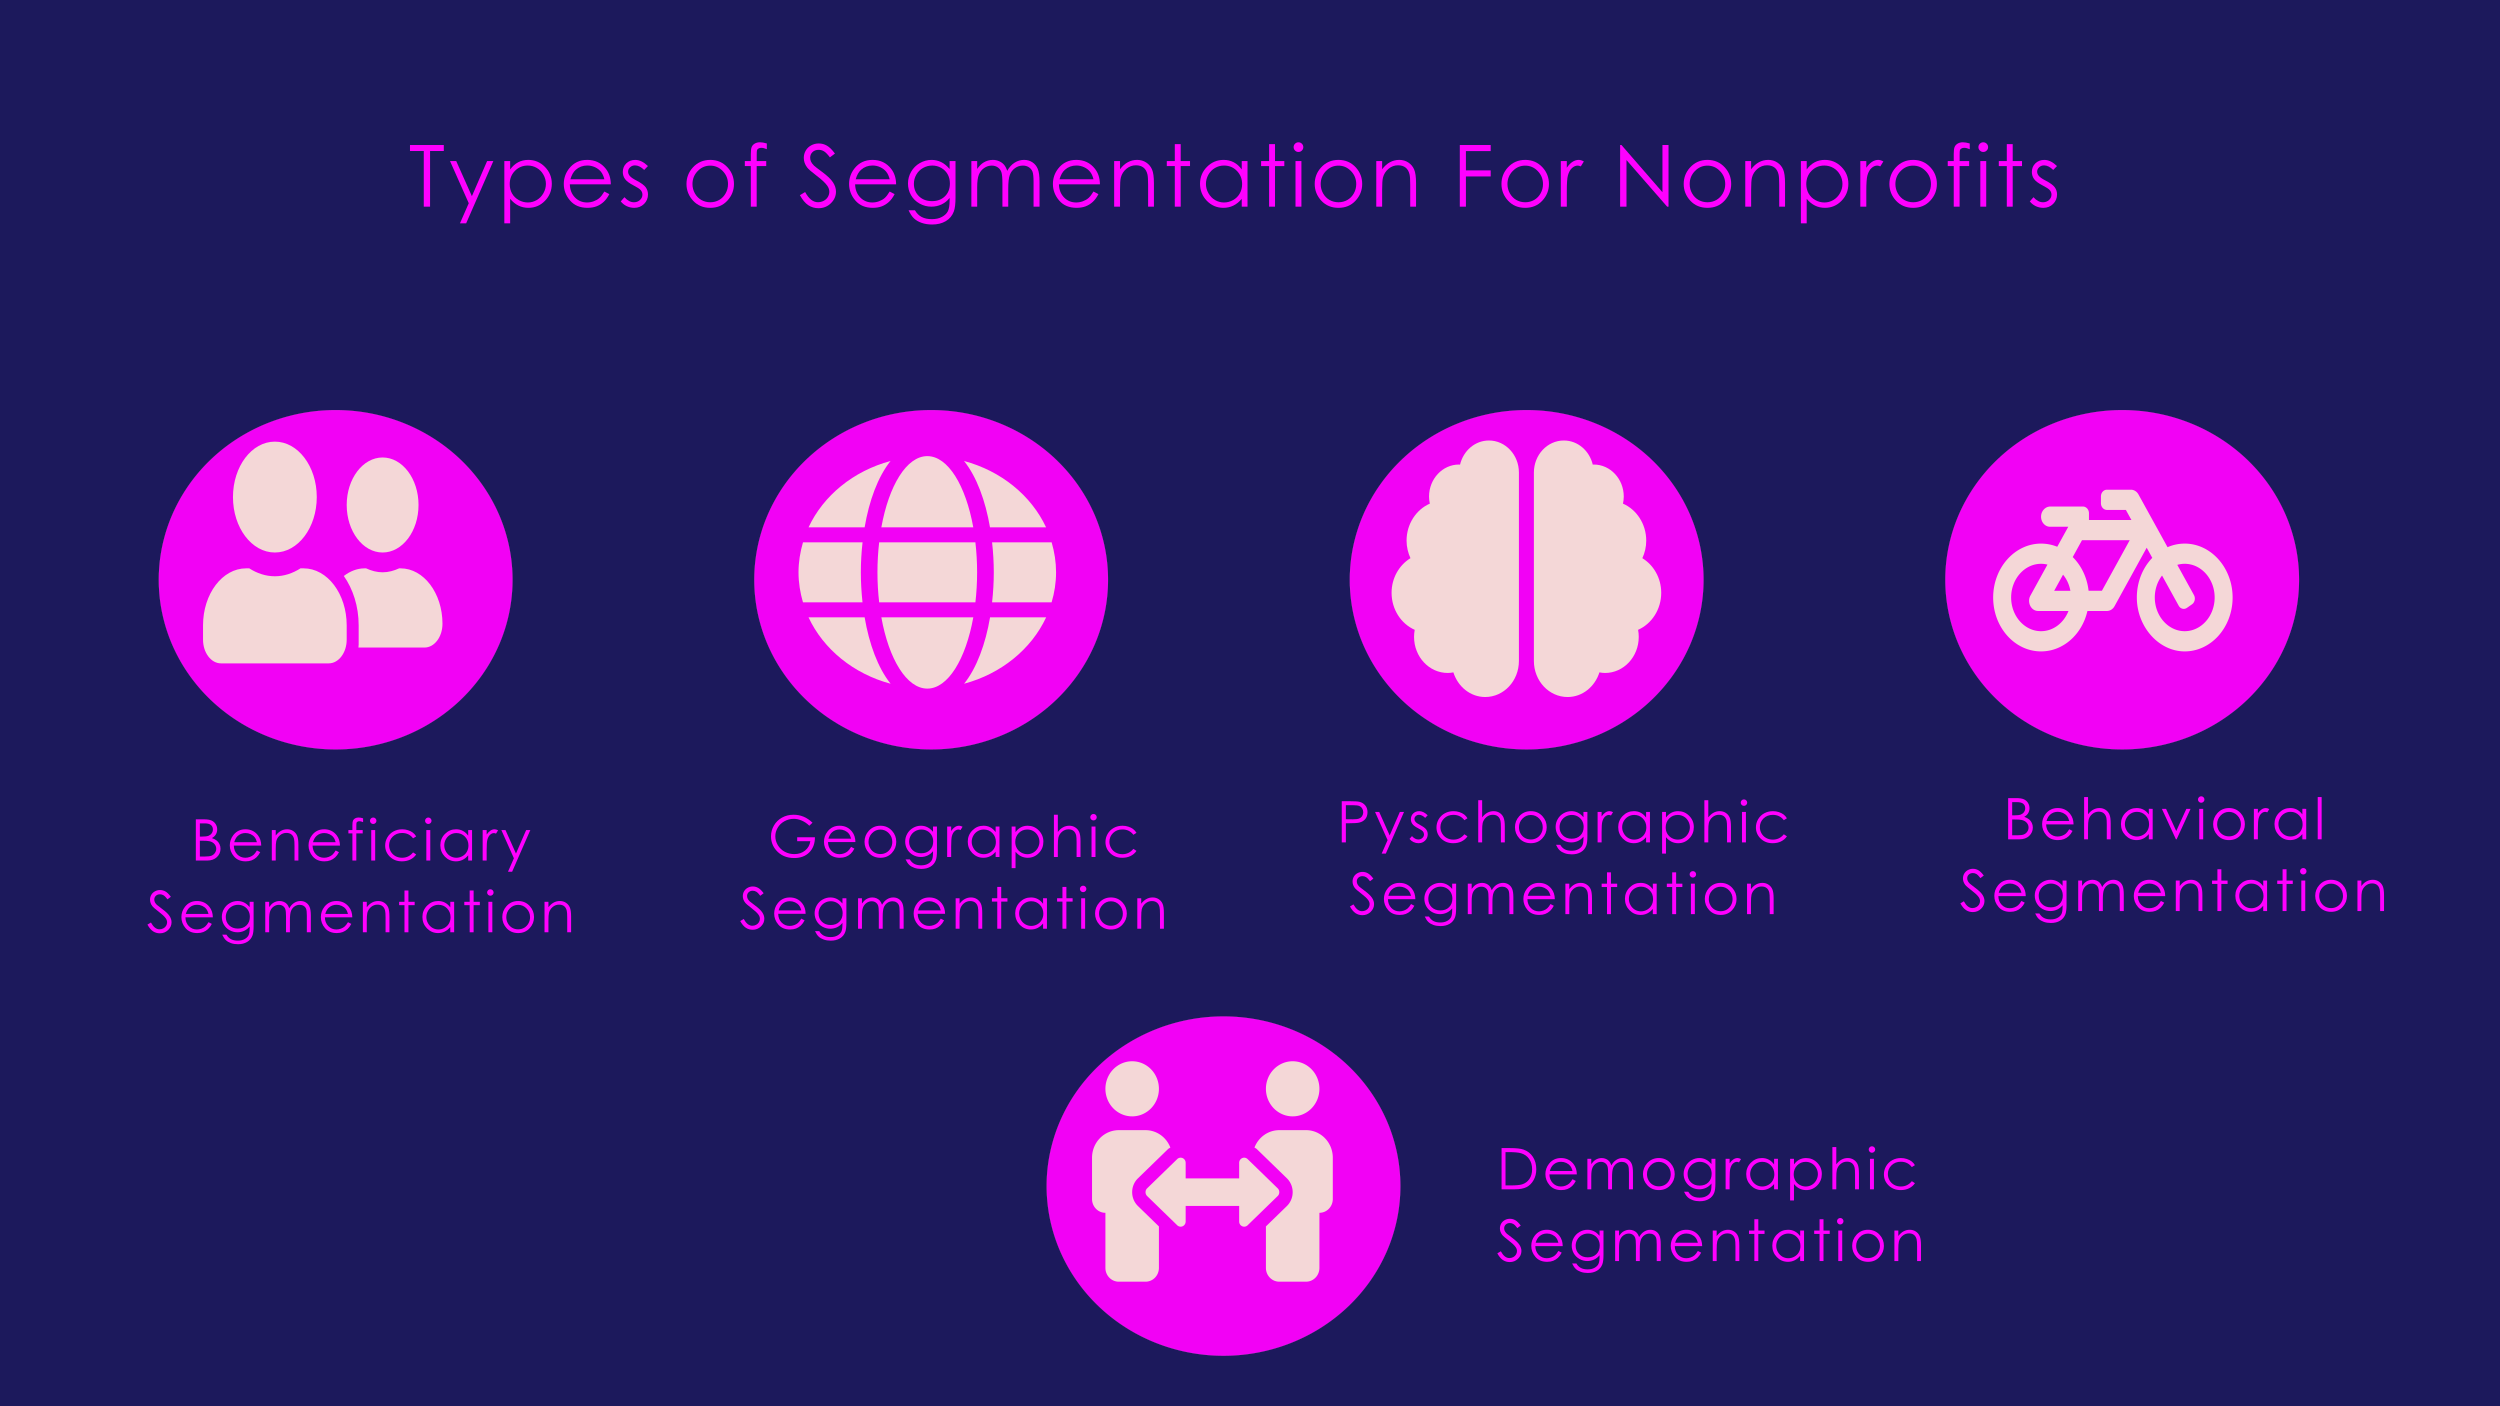 <?xml version="1.0" encoding="UTF-8" standalone="no"?>
<svg
   xmlns:dc="http://purl.org/dc/elements/1.1/"
   xmlns:cc="http://creativecommons.org/ns#"
   xmlns:rdf="http://www.w3.org/1999/02/22-rdf-syntax-ns#"
   xmlns:svg="http://www.w3.org/2000/svg"
   xmlns="http://www.w3.org/2000/svg"
   id="svg8"
   version="1.1"
   viewBox="0 0 338.667 190.5"
   height="720"
   width="1280">
  <defs
     id="defs2" />
  <g
     id="layer2">
    <rect
       y="-0.427"
       x="-1.467"
       height="192.642"
       width="341.266"
       id="rect815"
       style="opacity:1;fill:#0e0b52;fill-opacity:0.941;fill-rule:evenodd;stroke:#ff66e0;stroke-width:0.018;stroke-linejoin:round;stroke-miterlimit:4;stroke-dasharray:none;stroke-dashoffset:0;stroke-opacity:1;paint-order:stroke fill markers" />
  </g>
  <g
     style="display:inline"
     transform="translate(0,-106.5)"
     id="layer1">
    <g
       id="flowRoot931"
       style="font-style:normal;font-variant:normal;font-weight:normal;font-stretch:normal;font-size:43.879px;line-height:1.25;font-family:'Century Gothic';-inkscape-font-specification:'Century Gothic, Normal';font-variant-ligatures:normal;font-variant-caps:normal;font-variant-numeric:normal;font-feature-settings:normal;text-align:center;letter-spacing:1.65px;word-spacing:0px;writing-mode:lr-tb;text-anchor:middle;fill:#ff00ff;fill-opacity:1;stroke:none"
       transform="matrix(0.265,0,0,0.265,-24.935,113.345)"
       aria-label="Types of Segmentation For Nonprofits ">
      <path
         id="path1747"
         style=""
         d="m 303.676,51.362 v -3.064 h 17.29 v 3.064 h -7.027 v 28.453 h -3.214 V 51.362 Z" />
      <path
         id="path1749"
         style=""
         d="m 324.137,56.504 h 3.171 l 8.013,17.954 7.777,-17.954 h 3.192 l -13.905,31.838 h -3.171 l 4.499,-10.284 z" />
      <path
         id="path1751"
         style=""
         d="m 351.904,56.504 h 2.978 v 4.285 q 1.778,-2.442 4.092,-3.664 2.314,-1.221 5.163,-1.221 4.971,0 8.506,3.578 3.535,3.578 3.535,8.613 0,5.142 -3.514,8.741 -3.492,3.578 -8.441,3.578 -2.785,0 -5.121,-1.157 -2.335,-1.157 -4.221,-3.449 v 12.534 h -2.978 z m 11.998,2.292 q -3.899,0 -6.578,2.721 -2.657,2.721 -2.657,6.77 0,2.657 1.178,4.778 1.2,2.121 3.407,3.364 2.228,1.243 4.692,1.243 2.421,0 4.542,-1.243 2.143,-1.264 3.407,-3.514 1.264,-2.25 1.264,-4.714 0,-2.485 -1.264,-4.714 -1.243,-2.228 -3.364,-3.449 -2.121,-1.243 -4.628,-1.243 z" />
      <path
         id="path1753"
         style=""
         d="m 403.046,72.08 2.528,1.328 q -1.243,2.442 -2.871,3.942 -1.628,1.5 -3.664,2.292 -2.035,0.771 -4.606,0.771 -5.699,0 -8.913,-3.728 -3.214,-3.749 -3.214,-8.463 0,-4.435 2.721,-7.906 3.449,-4.414 9.234,-4.414 5.956,0 9.513,4.521 2.528,3.192 2.571,7.97 H 385.392 q 0.086,4.071 2.592,6.685 2.507,2.592 6.192,2.592 1.778,0 3.449,-0.621 1.693,-0.621 2.871,-1.65 1.178,-1.028 2.55,-3.321 z m 0,-6.278 q -0.6,-2.4 -1.757,-3.835 -1.136,-1.435 -3.021,-2.314 -1.885,-0.878 -3.964,-0.878 -3.428,0 -5.892,2.207 -1.8,1.607 -2.721,4.821 z" />
      <path
         id="path1755"
         style=""
         d="m 425.329,59.054 -1.928,1.993 q -2.4,-2.335 -4.692,-2.335 -1.457,0 -2.507,0.964 -1.028,0.964 -1.028,2.25 0,1.136 0.857,2.164 0.857,1.05 3.599,2.464 3.342,1.735 4.542,3.342 1.178,1.628 1.178,3.664 0,2.871 -2.014,4.864 -2.014,1.993 -5.035,1.993 -2.014,0 -3.857,-0.878 -1.821,-0.878 -3.021,-2.421 l 1.885,-2.143 q 2.292,2.592 4.864,2.592 1.8,0 3.064,-1.157 1.264,-1.157 1.264,-2.721 0,-1.286 -0.836,-2.292 -0.836,-0.986 -3.771,-2.485 -3.149,-1.628 -4.285,-3.214 -1.136,-1.585 -1.136,-3.621 0,-2.657 1.8,-4.414 1.821,-1.757 4.585,-1.757 3.214,0 6.47,3.149 z" />
      <path
         id="path1757"
         style=""
         d="m 457.167,55.904 q 5.378,0 8.913,3.899 3.214,3.557 3.214,8.42 0,4.885 -3.407,8.549 -3.385,3.642 -8.72,3.642 -5.356,0 -8.763,-3.642 -3.385,-3.664 -3.385,-8.549 0,-4.842 3.214,-8.399 3.535,-3.921 8.934,-3.921 z m 0,2.935 q -3.728,0 -6.406,2.764 -2.678,2.764 -2.678,6.685 0,2.528 1.221,4.714 1.221,2.185 3.299,3.385 2.078,1.178 4.564,1.178 2.485,0 4.564,-1.178 2.078,-1.2 3.299,-3.385 1.221,-2.185 1.221,-4.714 0,-3.921 -2.7,-6.685 -2.678,-2.764 -6.385,-2.764 z" />
      <path
         id="path1759"
         style=""
         d="m 486.091,47.506 v 2.935 q -1.65,-0.707 -2.828,-0.707 -0.878,0 -1.457,0.364 -0.578,0.343 -0.728,0.814 -0.15,0.45 -0.15,2.442 v 3.149 h 4.864 v 2.571 h -4.885 v 20.74 h -3 V 59.075 h -3.064 v -2.571 h 3.064 v -3.642 q 0,-2.507 0.45,-3.578 0.471,-1.071 1.564,-1.714 1.114,-0.664 2.678,-0.664 1.457,0 3.492,0.6 z" />
      <path
         id="path1761"
         style=""
         d="m 502.996,73.944 2.678,-1.607 q 2.828,5.206 6.535,5.206 1.585,0 2.978,-0.728 1.393,-0.75 2.121,-1.993 0.728,-1.243 0.728,-2.635 0,-1.585 -1.071,-3.107 -1.478,-2.1 -5.399,-5.056 -3.942,-2.978 -4.906,-4.306 -1.671,-2.228 -1.671,-4.821 0,-2.057 0.986,-3.749 0.986,-1.693 2.764,-2.657 1.8,-0.986 3.899,-0.986 2.228,0 4.156,1.114 1.95,1.093 4.114,4.049 l -2.571,1.95 q -1.778,-2.357 -3.042,-3.107 -1.243,-0.75 -2.721,-0.75 -1.907,0 -3.128,1.157 -1.2,1.157 -1.2,2.85 0,1.028 0.428,1.993 0.428,0.964 1.564,2.1 0.621,0.6 4.071,3.149 4.092,3.021 5.613,5.378 1.521,2.357 1.521,4.735 0,3.428 -2.614,5.956 -2.592,2.528 -6.32,2.528 -2.871,0 -5.206,-1.521 -2.335,-1.543 -4.306,-5.142 z" />
      <path
         id="path1763"
         style=""
         d="m 548.889,72.08 2.528,1.328 q -1.243,2.442 -2.871,3.942 -1.628,1.5 -3.664,2.292 -2.035,0.771 -4.606,0.771 -5.699,0 -8.913,-3.728 -3.214,-3.749 -3.214,-8.463 0,-4.435 2.721,-7.906 3.449,-4.414 9.234,-4.414 5.956,0 9.513,4.521 2.528,3.192 2.571,7.97 h -20.954 q 0.086,4.071 2.592,6.685 2.507,2.592 6.192,2.592 1.778,0 3.449,-0.621 1.693,-0.621 2.871,-1.65 1.178,-1.028 2.55,-3.321 z m 0,-6.278 q -0.6,-2.4 -1.757,-3.835 -1.136,-1.435 -3.021,-2.314 -1.885,-0.878 -3.964,-0.878 -3.428,0 -5.892,2.207 -1.8,1.607 -2.721,4.821 z" />
      <path
         id="path1765"
         style=""
         d="m 579.527,56.504 h 3.021 v 18.576 q 0,4.906 -0.857,7.177 -1.178,3.214 -4.092,4.949 -2.914,1.735 -7.006,1.735 -3,0 -5.399,-0.857 -2.378,-0.836 -3.878,-2.271 -1.5,-1.414 -2.764,-4.156 h 3.257 q 1.328,2.314 3.428,3.428 2.1,1.114 5.206,1.114 3.064,0 5.163,-1.157 2.121,-1.136 3.021,-2.871 0.9,-1.735 0.9,-5.592 v -1.2 q -1.693,2.143 -4.135,3.299 -2.442,1.136 -5.185,1.136 -3.214,0 -6.042,-1.585 -2.828,-1.607 -4.371,-4.306 -1.543,-2.7 -1.543,-5.935 0,-3.235 1.607,-6.02 1.607,-2.807 4.435,-4.435 2.85,-1.628 5.999,-1.628 2.614,0 4.864,1.093 2.271,1.071 4.371,3.557 z m -8.849,2.292 q -2.55,0 -4.735,1.243 -2.185,1.221 -3.428,3.407 -1.243,2.164 -1.243,4.692 0,3.835 2.571,6.342 2.571,2.507 6.663,2.507 4.135,0 6.642,-2.485 2.528,-2.485 2.528,-6.535 0,-2.635 -1.157,-4.692 -1.157,-2.078 -3.278,-3.278 -2.121,-1.2 -4.564,-1.2 z" />
      <path
         id="path1767"
         style=""
         d="m 590.647,56.504 h 2.978 v 4.028 q 1.564,-2.228 3.214,-3.257 2.271,-1.371 4.778,-1.371 1.693,0 3.214,0.664 1.521,0.664 2.485,1.778 0.964,1.093 1.671,3.149 1.5,-2.742 3.749,-4.156 2.25,-1.435 4.842,-1.435 2.421,0 4.264,1.221 1.864,1.221 2.764,3.407 0.9,2.185 0.9,6.556 v 12.727 h -3.064 V 67.088 q 0,-3.749 -0.536,-5.142 -0.536,-1.414 -1.843,-2.271 -1.286,-0.857 -3.085,-0.857 -2.185,0 -4.006,1.286 -1.8,1.286 -2.635,3.428 -0.836,2.143 -0.836,7.156 v 9.127 h -2.978 V 67.881 q 0,-4.221 -0.536,-5.721 -0.514,-1.521 -1.821,-2.421 -1.307,-0.921 -3.107,-0.921 -2.078,0 -3.899,1.264 -1.8,1.243 -2.678,3.364 -0.857,2.121 -0.857,6.492 v 9.877 h -2.978 z" />
      <path
         id="path1769"
         style=""
         d="m 653.08,72.08 2.528,1.328 q -1.243,2.442 -2.871,3.942 -1.628,1.5 -3.664,2.292 -2.035,0.771 -4.606,0.771 -5.699,0 -8.913,-3.728 -3.214,-3.749 -3.214,-8.463 0,-4.435 2.721,-7.906 3.449,-4.414 9.234,-4.414 5.956,0 9.513,4.521 2.528,3.192 2.571,7.97 h -20.954 q 0.086,4.071 2.592,6.685 2.507,2.592 6.192,2.592 1.778,0 3.449,-0.621 1.693,-0.621 2.871,-1.65 1.178,-1.028 2.55,-3.321 z m 0,-6.278 q -0.6,-2.4 -1.757,-3.835 -1.136,-1.435 -3.021,-2.314 -1.885,-0.878 -3.964,-0.878 -3.428,0 -5.892,2.207 -1.8,1.607 -2.721,4.821 z" />
      <path
         id="path1771"
         style=""
         d="m 663.643,56.504 h 3 v 4.178 q 1.8,-2.4 3.985,-3.578 2.185,-1.2 4.756,-1.2 2.614,0 4.628,1.328 2.035,1.328 3,3.578 0.964,2.25 0.964,7.006 v 11.998 h -2.978 V 68.695 q 0,-4.028 -0.343,-5.378 -0.536,-2.314 -2.014,-3.471 -1.478,-1.178 -3.857,-1.178 -2.721,0 -4.885,1.8 -2.143,1.8 -2.828,4.456 -0.428,1.735 -0.428,6.342 v 8.549 h -3 z" />
      <path
         id="path1773"
         style=""
         d="m 694.646,47.849 h 3.021 v 8.656 h 4.756 v 2.571 h -4.756 V 79.815 H 694.646 V 59.075 h -4.092 v -2.571 h 4.092 z" />
      <path
         id="path1775"
         style=""
         d="m 731.818,56.504 v 23.311 h -2.957 v -4.006 q -1.885,2.292 -4.242,3.449 -2.335,1.157 -5.121,1.157 -4.949,0 -8.463,-3.578 -3.492,-3.599 -3.492,-8.741 0,-5.035 3.535,-8.613 3.535,-3.578 8.506,-3.578 2.871,0 5.185,1.221 2.335,1.221 4.092,3.664 V 56.504 Z M 719.82,58.797 q -2.507,0 -4.628,1.243 -2.121,1.221 -3.385,3.449 -1.243,2.228 -1.243,4.714 0,2.464 1.264,4.714 1.264,2.25 3.385,3.514 2.143,1.243 4.585,1.243 2.464,0 4.671,-1.243 2.207,-1.243 3.385,-3.364 1.2,-2.121 1.2,-4.778 0,-4.049 -2.678,-6.77 -2.657,-2.721 -6.556,-2.721 z" />
      <path
         id="path1777"
         style=""
         d="m 742.853,47.849 h 3.021 v 8.656 h 4.756 v 2.571 h -4.756 v 20.74 h -3.021 V 59.075 h -4.092 v -2.571 h 4.092 z" />
      <path
         id="path1779"
         style=""
         d="m 757.851,46.906 q 1.028,0 1.757,0.728 0.728,0.728 0.728,1.757 0,1.007 -0.728,1.735 -0.728,0.728 -1.757,0.728 -1.007,0 -1.735,-0.728 -0.728,-0.728 -0.728,-1.735 0,-1.028 0.728,-1.757 0.728,-0.728 1.735,-0.728 z m -1.5,9.598 h 3.021 v 23.311 h -3.021 z" />
      <path
         id="path1781"
         style=""
         d="m 778.312,55.904 q 5.378,0 8.913,3.899 3.214,3.557 3.214,8.42 0,4.885 -3.407,8.549 -3.385,3.642 -8.72,3.642 -5.356,0 -8.763,-3.642 -3.385,-3.664 -3.385,-8.549 0,-4.842 3.214,-8.399 3.535,-3.921 8.934,-3.921 z m 0,2.935 q -3.728,0 -6.406,2.764 -2.678,2.764 -2.678,6.685 0,2.528 1.221,4.714 1.221,2.185 3.299,3.385 2.078,1.178 4.564,1.178 2.485,0 4.564,-1.178 2.078,-1.2 3.299,-3.385 1.221,-2.185 1.221,-4.714 0,-3.921 -2.7,-6.685 -2.678,-2.764 -6.385,-2.764 z" />
      <path
         id="path1783"
         style=""
         d="m 797.638,56.504 h 3 v 4.178 q 1.8,-2.4 3.985,-3.578 2.185,-1.2 4.756,-1.2 2.614,0 4.628,1.328 2.035,1.328 3,3.578 0.964,2.25 0.964,7.006 V 79.815 H 814.992 V 68.695 q 0,-4.028 -0.343,-5.378 -0.536,-2.314 -2.014,-3.471 -1.478,-1.178 -3.857,-1.178 -2.721,0 -4.885,1.8 -2.143,1.8 -2.828,4.456 -0.428,1.735 -0.428,6.342 v 8.549 h -3 z" />
      <path
         id="path1785"
         style=""
         d="m 840.338,48.298 h 15.79 v 3.107 h -12.662 v 9.856 h 12.662 v 3.107 h -12.662 v 15.448 h -3.128 z" />
      <path
         id="path1787"
         style=""
         d="m 873.783,55.904 q 5.378,0 8.913,3.899 3.214,3.557 3.214,8.42 0,4.885 -3.407,8.549 -3.385,3.642 -8.72,3.642 -5.356,0 -8.763,-3.642 -3.385,-3.664 -3.385,-8.549 0,-4.842 3.214,-8.399 3.535,-3.921 8.934,-3.921 z m 0,2.935 q -3.728,0 -6.406,2.764 -2.678,2.764 -2.678,6.685 0,2.528 1.221,4.714 1.221,2.185 3.299,3.385 2.078,1.178 4.564,1.178 2.485,0 4.564,-1.178 2.078,-1.2 3.299,-3.385 1.221,-2.185 1.221,-4.714 0,-3.921 -2.7,-6.685 -2.678,-2.764 -6.385,-2.764 z" />
      <path
         id="path1789"
         style=""
         d="m 891.973,56.504 h 3.064 v 3.407 q 1.371,-2.014 2.892,-3 1.521,-1.007 3.171,-1.007 1.243,0 2.657,0.793 l -1.564,2.528 q -0.943,-0.407 -1.585,-0.407 -1.5,0 -2.892,1.243 -1.393,1.221 -2.121,3.814 -0.557,1.993 -0.557,8.056 v 7.884 h -3.064 z" />
      <path
         id="path1791"
         style=""
         d="M 922.291,79.815 V 48.298 h 0.686 l 20.954,24.125 V 48.298 h 3.107 v 31.516 h -0.707 L 925.547,55.99 v 23.825 z" />
      <path
         id="path1793"
         style=""
         d="m 966.941,55.904 q 5.378,0 8.913,3.899 3.214,3.557 3.214,8.42 0,4.885 -3.407,8.549 -3.385,3.642 -8.72,3.642 -5.356,0 -8.763,-3.642 -3.385,-3.664 -3.385,-8.549 0,-4.842 3.214,-8.399 3.535,-3.921 8.934,-3.921 z m 0,2.935 q -3.728,0 -6.406,2.764 -2.678,2.764 -2.678,6.685 0,2.528 1.221,4.714 1.221,2.185 3.299,3.385 2.078,1.178 4.564,1.178 2.485,0 4.564,-1.178 2.078,-1.2 3.299,-3.385 1.221,-2.185 1.221,-4.714 0,-3.921 -2.7,-6.685 -2.678,-2.764 -6.385,-2.764 z" />
      <path
         id="path1795"
         style=""
         d="m 986.266,56.504 h 3 v 4.178 q 1.8,-2.4 3.985,-3.578 2.185,-1.2 4.756,-1.2 2.614,0 4.628,1.328 2.035,1.328 2.999,3.578 0.964,2.25 0.964,7.006 v 11.998 h -2.978 V 68.695 q 0,-4.028 -0.343,-5.378 -0.536,-2.314 -2.014,-3.471 -1.478,-1.178 -3.857,-1.178 -2.721,0 -4.885,1.8 -2.143,1.8 -2.828,4.456 -0.428,1.735 -0.428,6.342 v 8.549 h -3 z" />
      <path
         id="path1797"
         style=""
         d="m 1014.698,56.504 h 2.978 v 4.285 q 1.778,-2.442 4.092,-3.664 2.314,-1.221 5.163,-1.221 4.971,0 8.506,3.578 3.535,3.578 3.535,8.613 0,5.142 -3.514,8.741 -3.492,3.578 -8.441,3.578 -2.785,0 -5.121,-1.157 -2.335,-1.157 -4.221,-3.449 v 12.534 h -2.978 z m 11.998,2.292 q -3.899,0 -6.578,2.721 -2.657,2.721 -2.657,6.77 0,2.657 1.178,4.778 1.2,2.121 3.407,3.364 2.228,1.243 4.692,1.243 2.421,0 4.542,-1.243 2.143,-1.264 3.407,-3.514 1.264,-2.25 1.264,-4.714 0,-2.485 -1.264,-4.714 -1.243,-2.228 -3.364,-3.449 -2.121,-1.243 -4.628,-1.243 z" />
      <path
         id="path1799"
         style=""
         d="m 1045.079,56.504 h 3.064 v 3.407 q 1.371,-2.014 2.892,-3 1.521,-1.007 3.171,-1.007 1.243,0 2.657,0.793 l -1.564,2.528 q -0.943,-0.407 -1.585,-0.407 -1.5,0 -2.892,1.243 -1.393,1.221 -2.121,3.814 -0.557,1.993 -0.557,8.056 v 7.884 h -3.064 z" />
      <path
         id="path1801"
         style=""
         d="m 1072.096,55.904 q 5.378,0 8.913,3.899 3.214,3.557 3.214,8.42 0,4.885 -3.407,8.549 -3.385,3.642 -8.72,3.642 -5.356,0 -8.763,-3.642 -3.385,-3.664 -3.385,-8.549 0,-4.842 3.214,-8.399 3.535,-3.921 8.934,-3.921 z m 0,2.935 q -3.728,0 -6.406,2.764 -2.678,2.764 -2.678,6.685 0,2.528 1.221,4.714 1.221,2.185 3.299,3.385 2.078,1.178 4.564,1.178 2.485,0 4.564,-1.178 2.078,-1.2 3.3,-3.385 1.221,-2.185 1.221,-4.714 0,-3.921 -2.7,-6.685 -2.678,-2.764 -6.385,-2.764 z" />
      <path
         id="path1803"
         style=""
         d="m 1101.021,47.506 v 2.935 q -1.65,-0.707 -2.828,-0.707 -0.878,0 -1.457,0.364 -0.579,0.343 -0.729,0.814 -0.15,0.45 -0.15,2.442 v 3.149 h 4.864 v 2.571 h -4.885 v 20.74 h -2.999 V 59.075 h -3.064 v -2.571 h 3.064 v -3.642 q 0,-2.507 0.45,-3.578 0.471,-1.071 1.564,-1.714 1.114,-0.664 2.678,-0.664 1.457,0 3.492,0.6 z" />
      <path
         id="path1805"
         style=""
         d="m 1107.92,46.906 q 1.028,0 1.757,0.728 0.728,0.728 0.728,1.757 0,1.007 -0.728,1.735 -0.729,0.728 -1.757,0.728 -1.007,0 -1.735,-0.728 -0.729,-0.728 -0.729,-1.735 0,-1.028 0.729,-1.757 0.728,-0.728 1.735,-0.728 z m -1.5,9.598 h 3.021 v 23.311 h -3.021 z" />
      <path
         id="path1807"
         style=""
         d="m 1119.961,47.849 h 3.021 v 8.656 h 4.756 v 2.571 h -4.756 v 20.74 h -3.021 V 59.075 h -4.092 v -2.571 h 4.092 z" />
      <path
         id="path1809"
         style=""
         d="m 1145.629,59.054 -1.928,1.993 q -2.4,-2.335 -4.692,-2.335 -1.457,0 -2.507,0.964 -1.028,0.964 -1.028,2.25 0,1.136 0.857,2.164 0.857,1.05 3.599,2.464 3.342,1.735 4.542,3.342 1.178,1.628 1.178,3.664 0,2.871 -2.014,4.864 -2.014,1.993 -5.035,1.993 -2.014,0 -3.857,-0.878 -1.821,-0.878 -3.021,-2.421 l 1.885,-2.143 q 2.292,2.592 4.864,2.592 1.8,0 3.064,-1.157 1.264,-1.157 1.264,-2.721 0,-1.286 -0.836,-2.292 -0.836,-0.986 -3.771,-2.485 -3.15,-1.628 -4.285,-3.214 -1.135,-1.585 -1.135,-3.621 0,-2.657 1.8,-4.414 1.821,-1.757 4.585,-1.757 3.214,0 6.47,3.149 z" />
    </g>
    <g
       id="demographic">
      <path
         style="display:inline;opacity:1;fill:#ff00ff;fill-opacity:0.941;fill-rule:evenodd;stroke:#ff66e0;stroke-width:0.018;stroke-linejoin:round;stroke-miterlimit:4;stroke-dasharray:none;stroke-dashoffset:0;stroke-opacity:1;paint-order:stroke fill markers"
         d="m 189.701,267.176 a 23.957,22.979 0 0 1 -23.957,22.979 23.957,22.979 0 0 1 -23.957,-22.979 23.957,22.979 0 0 1 23.957,-22.979 23.957,22.979 0 0 1 23.957,22.979 z"
         id="path817-3-1" />
      <g
         aria-label="Demographic Segmentation"
         transform="matrix(0.265,0,0,0.265,-1.467,118.234)"
         style="font-style:normal;font-variant:normal;font-weight:normal;font-stretch:normal;font-size:29.333px;line-height:1.25;font-family:'Century Gothic';-inkscape-font-specification:'Century Gothic, Normal';font-variant-ligatures:normal;font-variant-caps:normal;font-variant-numeric:normal;font-feature-settings:normal;text-align:start;letter-spacing:1.65px;word-spacing:0px;writing-mode:lr-tb;text-anchor:start;fill:#ff00ff;fill-opacity:1;stroke:none"
         id="flowRoot923">
        <path
           d="m 773.132,563.69 v -21.069 h 4.368 q 4.727,0 6.861,0.759 3.065,1.074 4.784,3.724 1.733,2.65 1.733,6.316 0,3.165 -1.375,5.572 -1.361,2.406 -3.552,3.552 -2.177,1.146 -6.116,1.146 z m 2.02,-1.991 h 2.435 q 4.368,0 6.059,-0.544 2.378,-0.773 3.738,-2.779 1.361,-2.02 1.361,-4.927 0,-3.051 -1.475,-5.214 -1.475,-2.163 -4.111,-2.965 -1.977,-0.602 -6.517,-0.602 h -1.49 z"
           id="path1812" />
        <path
           d="m 809.401,558.519 1.69,0.888 q -0.831,1.633 -1.919,2.635 -1.089,1.003 -2.449,1.533 -1.361,0.516 -3.079,0.516 -3.81,0 -5.958,-2.492 -2.148,-2.507 -2.148,-5.658 0,-2.965 1.819,-5.285 2.306,-2.951 6.173,-2.951 3.982,0 6.359,3.022 1.69,2.134 1.719,5.328 h -14.008 q 0.057,2.721 1.733,4.469 1.676,1.733 4.139,1.733 1.189,0 2.306,-0.415 1.132,-0.415 1.919,-1.103 0.788,-0.688 1.704,-2.22 z m 0,-4.197 q -0.401,-1.604 -1.174,-2.564 -0.759,-0.96 -2.02,-1.547 -1.26,-0.587 -2.65,-0.587 -2.292,0 -3.939,1.475 -1.203,1.074 -1.819,3.223 z"
           id="path1814" />
        <path
           d="m 816.995,548.106 h 1.991 v 2.693 q 1.046,-1.49 2.148,-2.177 1.518,-0.917 3.194,-0.917 1.132,0 2.148,0.444 1.017,0.444 1.661,1.189 0.645,0.73 1.117,2.105 1.003,-1.833 2.507,-2.779 1.504,-0.96 3.237,-0.96 1.618,0 2.85,0.816 1.246,0.816 1.848,2.277 0.602,1.461 0.602,4.383 v 8.508 h -2.048 v -8.508 q 0,-2.507 -0.358,-3.438 -0.358,-0.945 -1.232,-1.518 -0.859,-0.573 -2.062,-0.573 -1.461,0 -2.678,0.859 -1.203,0.859 -1.762,2.292 -0.559,1.432 -0.559,4.784 v 6.102 h -1.991 v -7.978 q 0,-2.822 -0.358,-3.824 -0.344,-1.017 -1.217,-1.618 -0.874,-0.616 -2.077,-0.616 -1.389,0 -2.607,0.845 -1.203,0.831 -1.79,2.249 -0.573,1.418 -0.573,4.34 v 6.603 h -1.991 z"
           id="path1816" />
        <path
           d="m 853.535,547.705 q 3.595,0 5.958,2.607 2.148,2.378 2.148,5.629 0,3.266 -2.277,5.715 -2.263,2.435 -5.829,2.435 -3.581,0 -5.858,-2.435 -2.263,-2.449 -2.263,-5.715 0,-3.237 2.148,-5.615 2.363,-2.621 5.973,-2.621 z m 0,1.962 q -2.492,0 -4.283,1.848 -1.79,1.848 -1.79,4.469 0,1.69 0.816,3.151 0.816,1.461 2.206,2.263 1.389,0.788 3.051,0.788 1.661,0 3.051,-0.788 1.389,-0.802 2.206,-2.263 0.816,-1.461 0.816,-3.151 0,-2.621 -1.805,-4.469 -1.79,-1.848 -4.268,-1.848 z"
           id="path1818" />
        <path
           d="m 880.422,548.106 h 2.02 v 12.418 q 0,3.28 -0.573,4.798 -0.788,2.148 -2.736,3.309 -1.948,1.16 -4.684,1.16 -2.005,0 -3.609,-0.573 -1.59,-0.559 -2.592,-1.518 -1.003,-0.945 -1.848,-2.779 h 2.177 q 0.888,1.547 2.292,2.292 1.404,0.745 3.48,0.745 2.048,0 3.452,-0.773 1.418,-0.759 2.02,-1.919 0.602,-1.16 0.602,-3.738 v -0.802 q -1.132,1.432 -2.764,2.206 -1.633,0.759 -3.466,0.759 -2.148,0 -4.039,-1.06 -1.891,-1.074 -2.922,-2.879 -1.031,-1.805 -1.031,-3.967 0,-2.163 1.074,-4.025 1.074,-1.876 2.965,-2.965 1.905,-1.089 4.01,-1.089 1.747,0 3.251,0.73 1.518,0.716 2.922,2.378 z m -5.915,1.533 q -1.704,0 -3.165,0.831 -1.461,0.816 -2.292,2.277 -0.831,1.447 -0.831,3.137 0,2.564 1.719,4.24 1.719,1.676 4.454,1.676 2.764,0 4.44,-1.661 1.69,-1.661 1.69,-4.368 0,-1.762 -0.773,-3.137 -0.773,-1.389 -2.191,-2.191 -1.418,-0.802 -3.051,-0.802 z"
           id="path1820" />
        <path
           d="m 887.658,548.106 h 2.048 v 2.277 q 0.917,-1.346 1.934,-2.005 1.017,-0.673 2.12,-0.673 0.831,0 1.776,0.53 l -1.046,1.69 q -0.63,-0.272 -1.06,-0.272 -1.003,0 -1.934,0.831 -0.931,0.816 -1.418,2.549 -0.372,1.332 -0.372,5.385 v 5.271 h -2.048 z"
           id="path1822" />
        <path
           d="m 914.416,548.106 v 15.583 h -1.977 v -2.678 q -1.26,1.533 -2.836,2.306 -1.561,0.773 -3.423,0.773 -3.309,0 -5.658,-2.392 -2.335,-2.406 -2.335,-5.844 0,-3.366 2.363,-5.758 2.363,-2.392 5.686,-2.392 1.919,0 3.466,0.816 1.561,0.816 2.736,2.449 v -2.865 z m -8.021,1.533 q -1.676,0 -3.094,0.831 -1.418,0.816 -2.263,2.306 -0.831,1.49 -0.831,3.151 0,1.647 0.845,3.151 0.845,1.504 2.263,2.349 1.432,0.831 3.065,0.831 1.647,0 3.122,-0.831 1.475,-0.831 2.263,-2.249 0.802,-1.418 0.802,-3.194 0,-2.707 -1.79,-4.526 -1.776,-1.819 -4.383,-1.819 z"
           id="path1824" />
        <path
           d="m 920.621,548.106 h 1.991 v 2.865 q 1.189,-1.633 2.736,-2.449 1.547,-0.816 3.452,-0.816 3.323,0 5.686,2.392 2.363,2.392 2.363,5.758 0,3.438 -2.349,5.844 -2.335,2.392 -5.643,2.392 -1.862,0 -3.423,-0.773 -1.561,-0.773 -2.822,-2.306 v 8.379 h -1.991 z m 8.021,1.533 q -2.607,0 -4.397,1.819 -1.776,1.819 -1.776,4.526 0,1.776 0.788,3.194 0.802,1.418 2.277,2.249 1.49,0.831 3.137,0.831 1.618,0 3.036,-0.831 1.432,-0.845 2.277,-2.349 0.845,-1.504 0.845,-3.151 0,-1.661 -0.845,-3.151 -0.831,-1.49 -2.249,-2.306 -1.418,-0.831 -3.094,-0.831 z"
           id="path1826" />
        <path
           d="m 942.237,542.091 h 2.005 v 8.809 q 1.217,-1.604 2.678,-2.392 1.461,-0.802 3.165,-0.802 1.747,0 3.094,0.888 1.361,0.888 2.005,2.392 0.645,1.49 0.645,4.684 v 8.021 h -2.005 v -7.434 q 0,-2.693 -0.215,-3.595 -0.372,-1.547 -1.361,-2.32 -0.974,-0.788 -2.564,-0.788 -1.819,0 -3.266,1.203 -1.432,1.203 -1.891,2.979 -0.286,1.146 -0.286,4.24 v 5.715 h -2.005 z"
           id="path1828" />
        <path
           d="m 962.464,541.69 q 0.688,0 1.174,0.487 0.487,0.487 0.487,1.174 0,0.673 -0.487,1.16 -0.487,0.487 -1.174,0.487 -0.673,0 -1.16,-0.487 -0.487,-0.487 -0.487,-1.16 0,-0.688 0.487,-1.174 0.487,-0.487 1.16,-0.487 z m -1.003,6.417 h 2.02 v 15.583 h -2.02 z"
           id="path1830" />
        <path
           d="m 984.438,551.343 -1.59,0.988 q -2.062,-2.736 -5.629,-2.736 -2.85,0 -4.741,1.833 -1.876,1.833 -1.876,4.454 0,1.704 0.859,3.208 0.874,1.504 2.378,2.335 1.518,0.831 3.395,0.831 3.438,0 5.615,-2.736 l 1.59,1.046 q -1.117,1.676 -3.008,2.607 -1.876,0.917 -4.283,0.917 -3.695,0 -6.13,-2.349 -2.435,-2.349 -2.435,-5.715 0,-2.263 1.132,-4.197 1.146,-1.948 3.137,-3.036 1.991,-1.089 4.454,-1.089 1.547,0 2.979,0.473 1.447,0.473 2.449,1.232 1.003,0.759 1.704,1.934 z"
           id="path1832" />
        <path
           d="m 770.955,596.432 1.79,-1.074 q 1.891,3.48 4.368,3.48 1.06,0 1.991,-0.487 0.931,-0.501 1.418,-1.332 0.487,-0.831 0.487,-1.762 0,-1.06 -0.716,-2.077 -0.988,-1.404 -3.609,-3.38 -2.635,-1.991 -3.28,-2.879 -1.117,-1.49 -1.117,-3.223 0,-1.375 0.659,-2.507 0.659,-1.132 1.848,-1.776 1.203,-0.659 2.607,-0.659 1.49,0 2.779,0.745 1.303,0.73 2.75,2.707 l -1.719,1.303 q -1.189,-1.576 -2.034,-2.077 -0.831,-0.501 -1.819,-0.501 -1.275,0 -2.091,0.773 -0.802,0.773 -0.802,1.905 0,0.688 0.286,1.332 0.286,0.645 1.046,1.404 0.415,0.401 2.721,2.105 2.736,2.02 3.753,3.595 1.017,1.576 1.017,3.165 0,2.292 -1.747,3.982 -1.733,1.69 -4.225,1.69 -1.919,0 -3.48,-1.017 -1.561,-1.031 -2.879,-3.438 z"
           id="path1834" />
        <path
           d="m 802.182,595.186 1.69,0.888 q -0.831,1.633 -1.919,2.635 -1.089,1.003 -2.449,1.533 -1.361,0.516 -3.079,0.516 -3.81,0 -5.958,-2.492 -2.148,-2.507 -2.148,-5.658 0,-2.965 1.819,-5.285 2.306,-2.951 6.173,-2.951 3.982,0 6.359,3.022 1.69,2.134 1.719,5.328 h -14.008 q 0.057,2.721 1.733,4.469 1.676,1.733 4.139,1.733 1.189,0 2.306,-0.415 1.132,-0.415 1.919,-1.103 0.788,-0.688 1.704,-2.22 z m 0,-4.197 q -0.401,-1.604 -1.174,-2.564 -0.759,-0.96 -2.02,-1.547 -1.26,-0.587 -2.65,-0.587 -2.292,0 -3.939,1.475 -1.203,1.074 -1.819,3.223 z"
           id="path1836" />
        <path
           d="m 823.211,584.773 h 2.02 v 12.418 q 0,3.28 -0.573,4.798 -0.788,2.148 -2.736,3.309 -1.948,1.16 -4.684,1.16 -2.005,0 -3.609,-0.573 -1.59,-0.559 -2.592,-1.518 -1.003,-0.945 -1.848,-2.779 h 2.177 q 0.888,1.547 2.292,2.292 1.404,0.745 3.48,0.745 2.048,0 3.452,-0.773 1.418,-0.759 2.02,-1.919 0.602,-1.16 0.602,-3.738 v -0.802 q -1.132,1.432 -2.764,2.206 -1.633,0.759 -3.466,0.759 -2.148,0 -4.039,-1.06 -1.891,-1.074 -2.922,-2.879 -1.031,-1.805 -1.031,-3.967 0,-2.163 1.074,-4.025 1.074,-1.876 2.965,-2.965 1.905,-1.089 4.01,-1.089 1.747,0 3.251,0.73 1.518,0.716 2.922,2.378 z m -5.915,1.533 q -1.704,0 -3.165,0.831 -1.461,0.816 -2.292,2.277 -0.831,1.447 -0.831,3.137 0,2.564 1.719,4.24 1.719,1.676 4.454,1.676 2.764,0 4.44,-1.661 1.69,-1.661 1.69,-4.368 0,-1.762 -0.773,-3.137 -0.773,-1.389 -2.191,-2.191 -1.418,-0.802 -3.051,-0.802 z"
           id="path1838" />
        <path
           d="m 831.192,584.773 h 1.991 v 2.693 q 1.046,-1.49 2.148,-2.177 1.518,-0.917 3.194,-0.917 1.132,0 2.148,0.444 1.017,0.444 1.661,1.189 0.645,0.73 1.117,2.105 1.003,-1.833 2.507,-2.779 1.504,-0.96 3.237,-0.96 1.618,0 2.85,0.816 1.246,0.816 1.848,2.277 0.602,1.461 0.602,4.383 v 8.508 h -2.048 v -8.508 q 0,-2.507 -0.358,-3.438 -0.358,-0.945 -1.232,-1.518 -0.859,-0.573 -2.062,-0.573 -1.461,0 -2.678,0.859 -1.203,0.859 -1.762,2.292 -0.559,1.432 -0.559,4.784 v 6.102 h -1.991 v -7.978 q 0,-2.822 -0.358,-3.824 -0.344,-1.017 -1.217,-1.618 -0.874,-0.616 -2.077,-0.616 -1.389,0 -2.607,0.845 -1.203,0.831 -1.79,2.249 -0.573,1.418 -0.573,4.34 v 6.603 h -1.991 z"
           id="path1840" />
        <path
           d="m 873.476,595.186 1.69,0.888 q -0.831,1.633 -1.919,2.635 -1.089,1.003 -2.449,1.533 -1.361,0.516 -3.079,0.516 -3.81,0 -5.958,-2.492 -2.148,-2.507 -2.148,-5.658 0,-2.965 1.819,-5.285 2.306,-2.951 6.173,-2.951 3.982,0 6.359,3.022 1.69,2.134 1.719,5.328 h -14.008 q 0.057,2.721 1.733,4.469 1.676,1.733 4.139,1.733 1.189,0 2.306,-0.415 1.132,-0.415 1.919,-1.103 0.788,-0.688 1.704,-2.22 z m 0,-4.197 q -0.401,-1.604 -1.174,-2.564 -0.759,-0.96 -2.02,-1.547 -1.26,-0.587 -2.65,-0.587 -2.292,0 -3.939,1.475 -1.203,1.074 -1.819,3.223 z"
           id="path1842" />
        <path
           d="m 881.084,584.773 h 2.005 v 2.793 q 1.203,-1.604 2.664,-2.392 1.461,-0.802 3.18,-0.802 1.747,0 3.094,0.888 1.361,0.888 2.005,2.392 0.645,1.504 0.645,4.684 v 8.021 h -1.991 v -7.434 q 0,-2.693 -0.229,-3.595 -0.358,-1.547 -1.346,-2.32 -0.988,-0.788 -2.578,-0.788 -1.819,0 -3.266,1.203 -1.432,1.203 -1.891,2.979 -0.286,1.16 -0.286,4.24 v 5.715 h -2.005 z"
           id="path1844" />
        <path
           d="m 902.356,578.986 h 2.02 v 5.786 h 3.18 v 1.719 h -3.18 v 13.865 h -2.02 v -13.865 h -2.736 v -1.719 h 2.736 z"
           id="path1846" />
        <path
           d="m 927.754,584.773 v 15.583 h -1.977 v -2.678 q -1.26,1.533 -2.836,2.306 -1.561,0.773 -3.423,0.773 -3.309,0 -5.658,-2.392 -2.335,-2.406 -2.335,-5.844 0,-3.366 2.363,-5.758 2.363,-2.392 5.686,-2.392 1.919,0 3.466,0.816 1.561,0.816 2.736,2.449 v -2.865 z m -8.021,1.533 q -1.676,0 -3.094,0.831 -1.418,0.816 -2.263,2.306 -0.831,1.49 -0.831,3.151 0,1.647 0.845,3.151 0.845,1.504 2.263,2.349 1.432,0.831 3.065,0.831 1.647,0 3.122,-0.831 1.475,-0.831 2.263,-2.249 0.802,-1.418 0.802,-3.194 0,-2.707 -1.79,-4.526 -1.776,-1.819 -4.383,-1.819 z"
           id="path1848" />
        <path
           d="m 935.677,578.986 h 2.02 v 5.786 h 3.18 v 1.719 h -3.18 v 13.865 h -2.02 v -13.865 h -2.736 v -1.719 h 2.736 z"
           id="path1850" />
        <path
           d="m 946.25,578.356 q 0.688,0 1.174,0.487 0.487,0.487 0.487,1.174 0,0.673 -0.487,1.16 -0.487,0.487 -1.174,0.487 -0.673,0 -1.16,-0.487 -0.487,-0.487 -0.487,-1.16 0,-0.688 0.487,-1.174 0.487,-0.487 1.16,-0.487 z m -1.003,6.417 h 2.02 v 15.583 h -2.02 z"
           id="path1852" />
        <path
           d="m 960.476,584.372 q 3.595,0 5.958,2.607 2.148,2.378 2.148,5.629 0,3.266 -2.277,5.715 -2.263,2.435 -5.829,2.435 -3.581,0 -5.858,-2.435 -2.263,-2.449 -2.263,-5.715 0,-3.237 2.148,-5.615 2.363,-2.621 5.973,-2.621 z m 0,1.962 q -2.492,0 -4.283,1.848 -1.79,1.848 -1.79,4.469 0,1.69 0.816,3.151 0.816,1.461 2.206,2.263 1.389,0.788 3.051,0.788 1.661,0 3.051,-0.788 1.389,-0.802 2.206,-2.263 0.816,-1.461 0.816,-3.151 0,-2.621 -1.805,-4.469 -1.79,-1.848 -4.268,-1.848 z"
           id="path1854" />
        <path
           d="m 973.942,584.773 h 2.005 v 2.793 q 1.203,-1.604 2.664,-2.392 1.461,-0.802 3.18,-0.802 1.747,0 3.094,0.888 1.361,0.888 2.005,2.392 0.645,1.504 0.645,4.684 v 8.021 h -1.991 v -7.434 q 0,-2.693 -0.229,-3.595 -0.358,-1.547 -1.346,-2.32 -0.988,-0.788 -2.578,-0.788 -1.819,0 -3.266,1.203 -1.432,1.203 -1.891,2.979 -0.286,1.16 -0.286,4.24 v 5.715 h -2.005 z"
           id="path1856" />
      </g>
      <path
         id="path1036"
         d="m 153.371,257.731 a 3.624,3.733 0 1 0 -3.624,-3.732 3.624,3.733 0 0 0 3.624,3.732 z m 0,10.269 a 2.498,2.573 0 0 1 0.772,-1.866 l 4.084,-3.97 c 0.093,-0.09 0.213,-0.135 0.318,-0.208 a 3.619,3.727 0 0 0 -3.362,-2.358 h -3.624 a 3.624,3.733 0 0 0 -3.624,3.733 v 5.599 a 1.812,1.866 0 0 0 1.812,1.866 v 7.465 a 1.812,1.866 0 0 0 1.812,1.866 h 3.624 a 1.812,1.866 0 0 0 1.812,-1.866 v -5.622 l -2.852,-2.772 a 2.496,2.571 0 0 1 -0.772,-1.866 z m 21.743,-10.269 a 3.624,3.733 0 1 0 -3.624,-3.732 3.624,3.733 0 0 0 3.624,3.732 z m 1.812,1.866 h -3.624 a 3.619,3.727 0 0 0 -3.362,2.357 c 0.104,0.074 0.227,0.117 0.318,0.209 l 4.084,3.969 a 2.512,2.588 0 0 1 0,3.733 l -2.852,2.773 v 5.621 a 1.812,1.866 0 0 0 1.812,1.866 h 3.624 a 1.812,1.866 0 0 0 1.812,-1.866 v -7.465 a 1.812,1.866 0 0 0 1.812,-1.866 v -5.599 a 3.624,3.733 0 0 0 -3.624,-3.733 z m -3.828,7.893 -4.084,-3.969 a 0.679,0.7 0 0 0 -1.148,0.509 v 2.1 h -7.248 v -2.1 a 0.679,0.7 0 0 0 -1.148,-0.509 l -4.084,3.97 a 0.702,0.723 0 0 0 0,1.019 l 4.084,3.97 a 0.679,0.7 0 0 0 1.148,-0.51 v -2.108 h 7.248 v 2.108 a 0.679,0.7 0 0 0 1.148,0.51 l 4.084,-3.97 a 0.702,0.723 0 0 0 0,-1.019 z"
         style="fill:#f4d7d7;stroke-width:0.057" />
    </g>
    <g
       id="pyschographic">
      <g
         aria-label="Pyschographic 
Segmentation"
         transform="matrix(0.265,0,0,0.265,0,106.5)"
         style="font-style:normal;font-variant:normal;font-weight:normal;font-stretch:normal;font-size:29.333px;line-height:1.25;font-family:'Century Gothic';-inkscape-font-specification:'Century Gothic, Normal';font-variant-ligatures:normal;font-variant-caps:normal;font-variant-numeric:normal;font-feature-settings:normal;text-align:center;letter-spacing:1.65px;word-spacing:0px;writing-mode:lr-tb;text-anchor:middle;fill:#ff00ff;fill-opacity:1;stroke:none"
         id="flowRoot880">
        <path
           d="m 685.899,409.574 h 4.197 q 3.609,0 4.87,0.315 1.805,0.444 2.951,1.833 1.146,1.375 1.146,3.466 0,2.105 -1.117,3.48 -1.117,1.361 -3.079,1.833 -1.432,0.344 -5.357,0.344 h -1.504 v 9.797 h -2.105 z m 2.105,2.048 v 7.161 l 3.566,0.043 q 2.163,0 3.165,-0.387 1.003,-0.401 1.576,-1.275 0.573,-0.888 0.573,-1.977 0,-1.06 -0.573,-1.934 -0.573,-0.888 -1.518,-1.26 -0.931,-0.372 -3.065,-0.372 z"
           id="path1905" />
        <path
           d="m 702.917,415.059 h 2.12 l 5.357,12.003 5.199,-12.003 h 2.134 l -9.296,21.284 h -2.12 l 3.008,-6.875 z"
           id="path1907" />
        <path
           d="m 729.833,416.764 -1.289,1.332 q -1.604,-1.561 -3.137,-1.561 -0.974,0 -1.676,0.645 -0.688,0.645 -0.688,1.504 0,0.759 0.573,1.447 0.573,0.702 2.406,1.647 2.234,1.16 3.036,2.234 0.788,1.089 0.788,2.449 0,1.919 -1.346,3.251 -1.346,1.332 -3.366,1.332 -1.346,0 -2.578,-0.587 -1.217,-0.587 -2.02,-1.618 l 1.26,-1.432 q 1.533,1.733 3.251,1.733 1.203,0 2.048,-0.773 0.845,-0.773 0.845,-1.819 0,-0.859 -0.559,-1.533 -0.559,-0.659 -2.521,-1.661 -2.105,-1.089 -2.865,-2.148 -0.759,-1.06 -0.759,-2.421 0,-1.776 1.203,-2.951 1.217,-1.174 3.065,-1.174 2.148,0 4.326,2.105 z"
           id="path1909" />
        <path
           d="m 750.174,418.296 -1.59,0.988 q -2.062,-2.736 -5.629,-2.736 -2.85,0 -4.741,1.833 -1.876,1.833 -1.876,4.454 0,1.704 0.859,3.208 0.874,1.504 2.378,2.335 1.518,0.831 3.395,0.831 3.438,0 5.615,-2.736 l 1.59,1.046 q -1.117,1.676 -3.008,2.607 -1.876,0.917 -4.283,0.917 -3.695,0 -6.13,-2.349 -2.435,-2.349 -2.435,-5.715 0,-2.263 1.132,-4.197 1.146,-1.948 3.137,-3.036 1.991,-1.089 4.454,-1.089 1.547,0 2.979,0.473 1.447,0.473 2.449,1.232 1.003,0.759 1.704,1.934 z"
           id="path1911" />
        <path
           d="m 755.663,409.044 h 2.005 v 8.809 q 1.217,-1.604 2.678,-2.392 1.461,-0.802 3.165,-0.802 1.747,0 3.094,0.888 1.361,0.888 2.005,2.392 0.645,1.49 0.645,4.684 v 8.021 h -2.005 v -7.434 q 0,-2.693 -0.215,-3.595 -0.372,-1.547 -1.361,-2.32 -0.974,-0.788 -2.564,-0.788 -1.819,0 -3.266,1.203 -1.432,1.203 -1.891,2.979 -0.286,1.146 -0.286,4.24 v 5.715 h -2.005 z"
           id="path1913" />
        <path
           d="m 782.564,414.658 q 3.595,0 5.958,2.607 2.148,2.378 2.148,5.629 0,3.266 -2.277,5.715 -2.263,2.435 -5.829,2.435 -3.581,0 -5.858,-2.435 -2.263,-2.449 -2.263,-5.715 0,-3.237 2.148,-5.615 2.363,-2.621 5.973,-2.621 z m 0,1.962 q -2.492,0 -4.283,1.848 -1.79,1.848 -1.79,4.469 0,1.69 0.816,3.151 0.816,1.461 2.206,2.263 1.389,0.788 3.051,0.788 1.661,0 3.051,-0.788 1.389,-0.802 2.206,-2.263 0.816,-1.461 0.816,-3.151 0,-2.621 -1.805,-4.469 -1.79,-1.848 -4.268,-1.848 z"
           id="path1915" />
        <path
           d="m 809.451,415.059 h 2.02 v 12.418 q 0,3.28 -0.573,4.798 -0.788,2.148 -2.736,3.309 -1.948,1.16 -4.684,1.16 -2.005,0 -3.609,-0.573 -1.59,-0.559 -2.592,-1.518 -1.003,-0.945 -1.848,-2.779 h 2.177 q 0.888,1.547 2.292,2.292 1.404,0.745 3.48,0.745 2.048,0 3.452,-0.773 1.418,-0.759 2.02,-1.919 0.602,-1.16 0.602,-3.738 v -0.802 q -1.132,1.432 -2.764,2.206 -1.633,0.759 -3.466,0.759 -2.148,0 -4.039,-1.06 -1.891,-1.074 -2.922,-2.879 -1.031,-1.805 -1.031,-3.967 0,-2.163 1.074,-4.025 1.074,-1.876 2.965,-2.965 1.905,-1.089 4.01,-1.089 1.747,0 3.251,0.73 1.518,0.716 2.922,2.378 z m -5.915,1.533 q -1.704,0 -3.165,0.831 -1.461,0.816 -2.292,2.277 -0.831,1.447 -0.831,3.137 0,2.564 1.719,4.24 1.719,1.676 4.454,1.676 2.764,0 4.44,-1.661 1.69,-1.661 1.69,-4.368 0,-1.762 -0.773,-3.137 -0.773,-1.389 -2.191,-2.191 -1.418,-0.802 -3.051,-0.802 z"
           id="path1917" />
        <path
           d="m 816.687,415.059 h 2.048 v 2.277 q 0.917,-1.346 1.934,-2.005 1.017,-0.673 2.12,-0.673 0.831,0 1.776,0.53 l -1.046,1.69 q -0.63,-0.272 -1.06,-0.272 -1.003,0 -1.934,0.831 -0.931,0.816 -1.418,2.549 -0.372,1.332 -0.372,5.385 v 5.271 h -2.048 z"
           id="path1919" />
        <path
           d="m 843.445,415.059 v 15.583 h -1.977 v -2.678 q -1.26,1.533 -2.836,2.306 -1.561,0.773 -3.423,0.773 -3.309,0 -5.658,-2.392 -2.335,-2.406 -2.335,-5.844 0,-3.366 2.363,-5.758 2.363,-2.392 5.686,-2.392 1.919,0 3.466,0.816 1.561,0.816 2.736,2.449 v -2.865 z m -8.021,1.533 q -1.676,0 -3.094,0.831 -1.418,0.816 -2.263,2.306 -0.831,1.49 -0.831,3.151 0,1.647 0.845,3.151 0.845,1.504 2.263,2.349 1.432,0.831 3.065,0.831 1.647,0 3.122,-0.831 1.475,-0.831 2.263,-2.249 0.802,-1.418 0.802,-3.194 0,-2.707 -1.79,-4.526 -1.776,-1.819 -4.383,-1.819 z"
           id="path1921" />
        <path
           d="m 849.65,415.059 h 1.991 v 2.865 q 1.189,-1.633 2.736,-2.449 1.547,-0.816 3.452,-0.816 3.323,0 5.686,2.392 2.363,2.392 2.363,5.758 0,3.438 -2.349,5.844 -2.335,2.392 -5.643,2.392 -1.862,0 -3.423,-0.773 -1.561,-0.773 -2.822,-2.306 v 8.379 h -1.991 z m 8.021,1.533 q -2.607,0 -4.397,1.819 -1.776,1.819 -1.776,4.526 0,1.776 0.788,3.194 0.802,1.418 2.277,2.249 1.49,0.831 3.137,0.831 1.618,0 3.036,-0.831 1.432,-0.845 2.277,-2.349 0.845,-1.504 0.845,-3.151 0,-1.661 -0.845,-3.151 -0.831,-1.49 -2.249,-2.306 -1.418,-0.831 -3.094,-0.831 z"
           id="path1923" />
        <path
           d="m 871.266,409.044 h 2.005 v 8.809 q 1.217,-1.604 2.678,-2.392 1.461,-0.802 3.165,-0.802 1.747,0 3.094,0.888 1.361,0.888 2.005,2.392 0.645,1.49 0.645,4.684 v 8.021 h -2.005 v -7.434 q 0,-2.693 -0.215,-3.595 -0.372,-1.547 -1.361,-2.32 -0.974,-0.788 -2.564,-0.788 -1.819,0 -3.266,1.203 -1.432,1.203 -1.891,2.979 -0.286,1.146 -0.286,4.24 v 5.715 h -2.005 z"
           id="path1925" />
        <path
           d="m 891.493,408.643 q 0.688,0 1.174,0.487 0.487,0.487 0.487,1.174 0,0.673 -0.487,1.16 -0.487,0.487 -1.174,0.487 -0.673,0 -1.16,-0.487 -0.487,-0.487 -0.487,-1.16 0,-0.688 0.487,-1.174 0.487,-0.487 1.16,-0.487 z m -1.003,6.417 h 2.02 v 15.583 h -2.02 z"
           id="path1927" />
        <path
           d="m 913.467,418.296 -1.59,0.988 q -2.062,-2.736 -5.629,-2.736 -2.85,0 -4.741,1.833 -1.876,1.833 -1.876,4.454 0,1.704 0.859,3.208 0.874,1.504 2.378,2.335 1.518,0.831 3.395,0.831 3.438,0 5.615,-2.736 l 1.59,1.046 q -1.117,1.676 -3.008,2.607 -1.876,0.917 -4.283,0.917 -3.695,0 -6.13,-2.349 -2.435,-2.349 -2.435,-5.715 0,-2.263 1.132,-4.197 1.146,-1.948 3.137,-3.036 1.991,-1.089 4.454,-1.089 1.547,0 2.979,0.473 1.447,0.473 2.449,1.232 1.003,0.759 1.704,1.934 z"
           id="path1929" />
        <path
           d="m 690.089,463.385 1.79,-1.074 q 1.891,3.48 4.368,3.48 1.06,0 1.991,-0.487 0.931,-0.501 1.418,-1.332 0.487,-0.831 0.487,-1.762 0,-1.06 -0.716,-2.077 -0.988,-1.404 -3.609,-3.38 -2.635,-1.991 -3.28,-2.879 -1.117,-1.49 -1.117,-3.223 0,-1.375 0.659,-2.507 0.659,-1.132 1.848,-1.776 1.203,-0.659 2.607,-0.659 1.49,0 2.779,0.745 1.303,0.73 2.75,2.707 l -1.719,1.303 q -1.189,-1.576 -2.034,-2.077 -0.831,-0.501 -1.819,-0.501 -1.275,0 -2.091,0.773 -0.802,0.773 -0.802,1.905 0,0.688 0.286,1.332 0.286,0.645 1.046,1.404 0.415,0.401 2.721,2.105 2.736,2.02 3.753,3.595 1.017,1.576 1.017,3.165 0,2.292 -1.747,3.982 -1.733,1.69 -4.225,1.69 -1.919,0 -3.48,-1.017 -1.561,-1.031 -2.879,-3.438 z"
           id="path1931" />
        <path
           d="m 721.316,462.139 1.69,0.888 q -0.831,1.633 -1.919,2.635 -1.089,1.003 -2.449,1.533 -1.361,0.516 -3.079,0.516 -3.81,0 -5.958,-2.492 -2.148,-2.507 -2.148,-5.658 0,-2.965 1.819,-5.285 2.306,-2.951 6.173,-2.951 3.982,0 6.359,3.022 1.69,2.134 1.719,5.328 h -14.008 q 0.057,2.721 1.733,4.469 1.676,1.733 4.139,1.733 1.189,0 2.306,-0.415 1.132,-0.415 1.919,-1.103 0.788,-0.688 1.704,-2.22 z m 0,-4.197 q -0.401,-1.604 -1.174,-2.564 -0.759,-0.96 -2.02,-1.547 -1.26,-0.587 -2.65,-0.587 -2.292,0 -3.939,1.475 -1.203,1.074 -1.819,3.223 z"
           id="path1933" />
        <path
           d="m 742.345,451.726 h 2.02 V 464.144 q 0,3.28 -0.573,4.798 -0.788,2.148 -2.736,3.309 -1.948,1.16 -4.684,1.16 -2.005,0 -3.609,-0.573 -1.59,-0.559 -2.592,-1.518 -1.003,-0.945 -1.848,-2.779 h 2.177 q 0.888,1.547 2.292,2.292 1.404,0.745 3.48,0.745 2.048,0 3.452,-0.773 1.418,-0.759 2.02,-1.919 0.602,-1.16 0.602,-3.738 v -0.802 q -1.132,1.432 -2.764,2.206 -1.633,0.759 -3.466,0.759 -2.148,0 -4.039,-1.06 -1.891,-1.074 -2.922,-2.879 -1.031,-1.805 -1.031,-3.967 0,-2.163 1.074,-4.025 1.074,-1.876 2.965,-2.965 1.905,-1.089 4.01,-1.089 1.747,0 3.251,0.73 1.518,0.716 2.922,2.378 z m -5.915,1.533 q -1.704,0 -3.165,0.831 -1.461,0.816 -2.292,2.277 -0.831,1.447 -0.831,3.137 0,2.564 1.719,4.24 1.719,1.676 4.454,1.676 2.764,0 4.44,-1.661 1.69,-1.661 1.69,-4.368 0,-1.762 -0.773,-3.137 -0.773,-1.389 -2.191,-2.191 -1.418,-0.802 -3.051,-0.802 z"
           id="path1935" />
        <path
           d="m 750.326,451.726 h 1.991 v 2.693 q 1.046,-1.49 2.148,-2.177 1.518,-0.917 3.194,-0.917 1.132,0 2.148,0.444 1.017,0.444 1.661,1.189 0.645,0.73 1.117,2.105 1.003,-1.833 2.507,-2.779 1.504,-0.96 3.237,-0.96 1.618,0 2.85,0.816 1.246,0.816 1.848,2.277 0.602,1.461 0.602,4.383 v 8.508 h -2.048 v -8.508 q 0,-2.507 -0.358,-3.438 -0.358,-0.945 -1.232,-1.518 -0.859,-0.573 -2.062,-0.573 -1.461,0 -2.678,0.859 -1.203,0.859 -1.762,2.292 -0.559,1.432 -0.559,4.784 v 6.102 h -1.991 v -7.978 q 0,-2.822 -0.358,-3.824 -0.344,-1.017 -1.217,-1.618 -0.874,-0.616 -2.077,-0.616 -1.389,0 -2.607,0.845 -1.203,0.831 -1.79,2.249 -0.573,1.418 -0.573,4.34 v 6.603 h -1.991 z"
           id="path1937" />
        <path
           d="m 792.61,462.139 1.69,0.888 q -0.831,1.633 -1.919,2.635 -1.089,1.003 -2.449,1.533 -1.361,0.516 -3.079,0.516 -3.81,0 -5.958,-2.492 -2.148,-2.507 -2.148,-5.658 0,-2.965 1.819,-5.285 2.306,-2.951 6.173,-2.951 3.982,0 6.359,3.022 1.69,2.134 1.719,5.328 h -14.008 q 0.057,2.721 1.733,4.469 1.676,1.733 4.139,1.733 1.189,0 2.306,-0.415 1.132,-0.415 1.919,-1.103 0.788,-0.688 1.704,-2.22 z m 0,-4.197 q -0.401,-1.604 -1.174,-2.564 -0.759,-0.96 -2.02,-1.547 -1.26,-0.587 -2.65,-0.587 -2.292,0 -3.939,1.475 -1.203,1.074 -1.819,3.223 z"
           id="path1939" />
        <path
           d="m 800.218,451.726 h 2.005 v 2.793 q 1.203,-1.604 2.664,-2.392 1.461,-0.802 3.18,-0.802 1.747,0 3.094,0.888 1.361,0.888 2.005,2.392 0.645,1.504 0.645,4.684 v 8.021 h -1.991 v -7.434 q 0,-2.693 -0.229,-3.595 -0.358,-1.547 -1.346,-2.32 -0.988,-0.788 -2.578,-0.788 -1.819,0 -3.266,1.203 -1.432,1.203 -1.891,2.979 -0.286,1.16 -0.286,4.24 v 5.715 h -2.005 z"
           id="path1941" />
        <path
           d="m 821.491,445.94 h 2.02 v 5.786 h 3.18 v 1.719 h -3.18 v 13.865 h -2.02 v -13.865 h -2.736 v -1.719 h 2.736 z"
           id="path1943" />
        <path
           d="m 846.888,451.726 v 15.583 h -1.977 v -2.678 q -1.26,1.533 -2.836,2.306 -1.561,0.773 -3.423,0.773 -3.309,0 -5.658,-2.392 -2.335,-2.406 -2.335,-5.844 0,-3.366 2.363,-5.758 2.363,-2.392 5.686,-2.392 1.919,0 3.466,0.816 1.561,0.816 2.736,2.449 v -2.865 z m -8.021,1.533 q -1.676,0 -3.094,0.831 -1.418,0.816 -2.263,2.306 -0.831,1.49 -0.831,3.151 0,1.647 0.845,3.151 0.845,1.504 2.263,2.349 1.432,0.831 3.065,0.831 1.647,0 3.122,-0.831 1.475,-0.831 2.263,-2.249 0.802,-1.418 0.802,-3.194 0,-2.707 -1.79,-4.526 -1.776,-1.819 -4.383,-1.819 z"
           id="path1945" />
        <path
           d="m 854.812,445.94 h 2.02 v 5.786 h 3.18 v 1.719 h -3.18 v 13.865 h -2.02 v -13.865 h -2.736 v -1.719 h 2.736 z"
           id="path1947" />
        <path
           d="m 865.385,445.309 q 0.688,0 1.174,0.487 0.487,0.487 0.487,1.174 0,0.673 -0.487,1.16 -0.487,0.487 -1.174,0.487 -0.673,0 -1.16,-0.487 -0.487,-0.487 -0.487,-1.16 0,-0.688 0.487,-1.174 0.487,-0.487 1.16,-0.487 z m -1.003,6.417 h 2.02 v 15.583 h -2.02 z"
           id="path1949" />
        <path
           d="m 879.61,451.325 q 3.595,0 5.958,2.607 2.148,2.378 2.148,5.629 0,3.266 -2.277,5.715 -2.263,2.435 -5.829,2.435 -3.581,0 -5.858,-2.435 -2.263,-2.449 -2.263,-5.715 0,-3.237 2.148,-5.615 2.363,-2.621 5.973,-2.621 z m 0,1.962 q -2.492,0 -4.283,1.848 -1.79,1.848 -1.79,4.469 0,1.69 0.816,3.151 0.816,1.461 2.206,2.263 1.389,0.788 3.051,0.788 1.661,0 3.051,-0.788 1.389,-0.802 2.206,-2.263 0.816,-1.461 0.816,-3.151 0,-2.621 -1.805,-4.469 -1.79,-1.848 -4.268,-1.848 z"
           id="path1951" />
        <path
           d="m 893.077,451.726 h 2.005 v 2.793 q 1.203,-1.604 2.664,-2.392 1.461,-0.802 3.18,-0.802 1.747,0 3.094,0.888 1.361,0.888 2.005,2.392 0.645,1.504 0.645,4.684 v 8.021 h -1.991 v -7.434 q 0,-2.693 -0.229,-3.595 -0.358,-1.547 -1.346,-2.32 -0.988,-0.788 -2.578,-0.788 -1.819,0 -3.266,1.203 -1.432,1.203 -1.891,2.979 -0.286,1.16 -0.286,4.24 v 5.715 h -2.005 z"
           id="path1953" />
      </g>
      <g
         id="g2109">
        <path
           id="path817-6"
           d="m 230.77,185.037 a 23.957,22.979 0 0 1 -23.957,22.979 23.957,22.979 0 0 1 -23.957,-22.979 23.957,22.979 0 0 1 23.957,-22.979 23.957,22.979 0 0 1 23.957,22.979 z"
           style="opacity:1;fill:#ff00ff;fill-opacity:0.941;fill-rule:evenodd;stroke:#ff66e0;stroke-width:0.018;stroke-linejoin:round;stroke-miterlimit:4;stroke-dasharray:none;stroke-dashoffset:0;stroke-opacity:1;paint-order:stroke fill markers" />
        <path
           style="fill:#f4d7d7;fill-opacity:1;stroke-width:0.066"
           d="m 201.705,166.172 c -1.896,0 -3.469,1.391 -3.919,3.271 -0.051,0 -0.089,-0.014 -0.14,-0.014 -2.238,0 -4.058,1.948 -4.058,4.344 0,0.326 0.038,0.645 0.108,0.95 -1.852,0.814 -3.152,2.756 -3.152,5.022 0,0.855 0.203,1.649 0.526,2.369 -1.522,0.937 -2.556,2.674 -2.556,4.69 0,2.26 1.294,4.201 3.133,5.016 -0.057,0.312 -0.089,0.631 -0.089,0.957 0,2.701 2.042,4.887 4.566,4.887 0.26,0 0.514,-0.034 0.761,-0.081 0.609,1.934 2.296,3.339 4.312,3.339 2.524,0 4.566,-2.185 4.566,-4.887 v -25.519 c 0,-2.396 -1.82,-4.344 -4.058,-4.344 z m 23.336,20.632 c 0,-2.016 -1.034,-3.753 -2.556,-4.69 0.33,-0.719 0.526,-1.513 0.526,-2.369 0,-2.267 -1.3,-4.208 -3.152,-5.022 0.063,-0.305 0.108,-0.624 0.108,-0.95 0,-2.396 -1.82,-4.344 -4.058,-4.344 -0.051,0 -0.095,0.014 -0.14,0.014 -0.45,-1.88 -2.023,-3.271 -3.919,-3.271 -2.238,0 -4.058,1.941 -4.058,4.344 v 25.519 c 0,2.701 2.042,4.887 4.566,4.887 2.017,0 3.703,-1.405 4.312,-3.339 0.247,0.048 0.501,0.081 0.761,0.081 2.524,0 4.566,-2.185 4.566,-4.887 0,-0.326 -0.032,-0.645 -0.089,-0.957 1.839,-0.814 3.133,-2.756 3.133,-5.016 z"
           id="path1175" />
      </g>
    </g>
    <g
       id="behavioral">
      <path
         style="opacity:1;fill:#ff00ff;fill-opacity:0.941;fill-rule:evenodd;stroke:#ff66e0;stroke-width:0.018;stroke-linejoin:round;stroke-miterlimit:4;stroke-dasharray:none;stroke-dashoffset:0;stroke-opacity:1;paint-order:stroke fill markers"
         d="m 311.442,185.037 a 23.957,22.979 0 0 1 -23.957,22.979 23.957,22.979 0 0 1 -23.957,-22.979 23.957,22.979 0 0 1 23.957,-22.979 23.957,22.979 0 0 1 23.957,22.979 z"
         id="path817-3" />
      <g
         aria-label="Behavioral
 Segmentation"
         transform="matrix(0.265,0,0,0.265,88.983,62.008)"
         style="font-style:normal;font-variant:normal;font-weight:normal;font-stretch:normal;font-size:29.333px;line-height:1.25;font-family:'Century Gothic';-inkscape-font-specification:'Century Gothic, Normal';font-variant-ligatures:normal;font-variant-caps:normal;font-variant-numeric:normal;font-feature-settings:normal;text-align:center;letter-spacing:1.65px;word-spacing:0px;writing-mode:lr-tb;text-anchor:middle;fill:#ff00ff;fill-opacity:1;stroke:none"
         id="flowRoot898">
        <path
           d="m 690.77,575.882 h 4.154 q 2.507,0 3.853,0.602 1.346,0.587 2.12,1.819 0.788,1.232 0.788,2.736 0,1.404 -0.688,2.564 -0.688,1.146 -2.02,1.862 1.647,0.559 2.535,1.318 0.888,0.745 1.375,1.819 0.501,1.06 0.501,2.306 0,2.535 -1.862,4.297 -1.848,1.747 -4.97,1.747 h -5.786 z m 2.062,2.062 v 6.746 h 1.203 q 2.191,0 3.223,-0.401 1.031,-0.415 1.633,-1.289 0.602,-0.888 0.602,-1.962 0,-1.447 -1.017,-2.263 -1.003,-0.831 -3.208,-0.831 z m 0,8.866 v 8.078 h 2.607 q 2.306,0 3.38,-0.444 1.074,-0.458 1.719,-1.418 0.659,-0.96 0.659,-2.077 0,-1.404 -0.917,-2.449 -0.917,-1.046 -2.521,-1.432 -1.074,-0.258 -3.738,-0.258 z"
           id="path1860" />
        <path
           d="m 721.996,591.781 1.69,0.888 q -0.831,1.633 -1.919,2.635 -1.089,1.003 -2.449,1.533 -1.361,0.516 -3.079,0.516 -3.81,0 -5.958,-2.492 -2.148,-2.507 -2.148,-5.658 0,-2.965 1.819,-5.285 2.306,-2.951 6.173,-2.951 3.982,0 6.359,3.022 1.69,2.134 1.719,5.328 H 710.194 q 0.057,2.721 1.733,4.469 1.676,1.733 4.139,1.733 1.189,0 2.306,-0.415 1.132,-0.415 1.919,-1.103 0.788,-0.688 1.704,-2.22 z m 0,-4.197 q -0.401,-1.604 -1.174,-2.564 -0.759,-0.96 -2.02,-1.547 -1.26,-0.587 -2.65,-0.587 -2.292,0 -3.939,1.475 -1.203,1.074 -1.819,3.223 z"
           id="path1862" />
        <path
           d="m 729.605,575.352 h 2.005 v 8.809 q 1.217,-1.604 2.678,-2.392 1.461,-0.802 3.165,-0.802 1.747,0 3.094,0.888 1.361,0.888 2.005,2.392 0.645,1.49 0.645,4.684 v 8.021 h -2.005 v -7.434 q 0,-2.693 -0.215,-3.595 -0.372,-1.547 -1.361,-2.32 -0.974,-0.788 -2.564,-0.788 -1.819,0 -3.266,1.203 -1.432,1.203 -1.891,2.979 -0.286,1.146 -0.286,4.24 v 5.715 h -2.005 z"
           id="path1864" />
        <path
           d="m 764.656,581.368 v 15.583 h -1.977 v -2.678 q -1.26,1.533 -2.836,2.306 -1.561,0.773 -3.423,0.773 -3.309,0 -5.658,-2.392 -2.335,-2.406 -2.335,-5.844 0,-3.366 2.363,-5.758 2.363,-2.392 5.686,-2.392 1.919,0 3.466,0.816 1.561,0.816 2.736,2.449 v -2.865 z m -8.021,1.533 q -1.676,0 -3.094,0.831 -1.418,0.816 -2.263,2.306 -0.831,1.49 -0.831,3.151 0,1.647 0.845,3.151 0.845,1.504 2.263,2.349 1.432,0.831 3.065,0.831 1.647,0 3.122,-0.831 1.475,-0.831 2.263,-2.249 0.802,-1.418 0.802,-3.194 0,-2.707 -1.79,-4.526 -1.776,-1.819 -4.383,-1.819 z"
           id="path1866" />
        <path
           d="m 769.357,581.368 h 2.134 l 5.214,11.344 5.171,-11.344 h 2.148 l -7.133,15.583 h -0.358 z"
           id="path1868" />
        <path
           d="m 789.455,574.951 q 0.688,0 1.174,0.487 0.487,0.487 0.487,1.174 0,0.673 -0.487,1.16 -0.487,0.487 -1.174,0.487 -0.673,0 -1.16,-0.487 -0.487,-0.487 -0.487,-1.16 0,-0.688 0.487,-1.174 0.487,-0.487 1.16,-0.487 z m -1.003,6.417 h 2.02 v 15.583 h -2.02 z"
           id="path1870" />
        <path
           d="m 803.68,580.967 q 3.595,0 5.958,2.607 2.148,2.378 2.148,5.629 0,3.266 -2.277,5.715 -2.263,2.435 -5.829,2.435 -3.581,0 -5.858,-2.435 -2.263,-2.449 -2.263,-5.715 0,-3.237 2.148,-5.615 2.363,-2.621 5.973,-2.621 z m 0,1.962 q -2.492,0 -4.283,1.848 -1.79,1.848 -1.79,4.469 0,1.69 0.816,3.151 0.816,1.461 2.206,2.263 1.389,0.788 3.051,0.788 1.661,0 3.051,-0.788 1.389,-0.802 2.206,-2.263 0.816,-1.461 0.816,-3.151 0,-2.621 -1.805,-4.469 -1.79,-1.848 -4.268,-1.848 z"
           id="path1872" />
        <path
           d="m 816.387,581.368 h 2.048 v 2.277 q 0.917,-1.346 1.934,-2.005 1.017,-0.673 2.12,-0.673 0.831,0 1.776,0.53 l -1.046,1.69 q -0.63,-0.272 -1.06,-0.272 -1.003,0 -1.934,0.831 -0.931,0.816 -1.418,2.549 -0.372,1.332 -0.372,5.385 v 5.271 h -2.048 z"
           id="path1874" />
        <path
           d="m 843.145,581.368 v 15.583 h -1.977 v -2.678 q -1.26,1.533 -2.836,2.306 -1.561,0.773 -3.423,0.773 -3.309,0 -5.658,-2.392 -2.335,-2.406 -2.335,-5.844 0,-3.366 2.363,-5.758 2.363,-2.392 5.686,-2.392 1.919,0 3.466,0.816 1.561,0.816 2.736,2.449 v -2.865 z m -8.021,1.533 q -1.676,0 -3.094,0.831 -1.418,0.816 -2.263,2.306 -0.831,1.49 -0.831,3.151 0,1.647 0.845,3.151 0.845,1.504 2.263,2.349 1.432,0.831 3.065,0.831 1.647,0 3.122,-0.831 1.475,-0.831 2.263,-2.249 0.802,-1.418 0.802,-3.194 0,-2.707 -1.79,-4.526 -1.776,-1.819 -4.383,-1.819 z"
           id="path1876" />
        <path
           d="m 849.021,575.352 h 2.005 v 21.599 h -2.005 z"
           id="path1878" />
        <path
           d="m 666.34,629.694 1.79,-1.074 q 1.891,3.48 4.368,3.48 1.06,0 1.991,-0.487 0.931,-0.501 1.418,-1.332 0.487,-0.831 0.487,-1.762 0,-1.06 -0.716,-2.077 -0.988,-1.404 -3.609,-3.38 -2.635,-1.991 -3.28,-2.879 -1.117,-1.49 -1.117,-3.223 0,-1.375 0.659,-2.507 0.659,-1.132 1.848,-1.776 1.203,-0.659 2.607,-0.659 1.49,0 2.779,0.745 1.303,0.73 2.75,2.707 l -1.719,1.303 q -1.189,-1.576 -2.034,-2.077 -0.831,-0.501 -1.819,-0.501 -1.275,0 -2.091,0.773 -0.802,0.773 -0.802,1.905 0,0.688 0.286,1.332 0.286,0.645 1.046,1.404 0.415,0.401 2.721,2.105 2.736,2.02 3.753,3.595 1.017,1.576 1.017,3.165 0,2.292 -1.747,3.982 -1.733,1.69 -4.225,1.69 -1.919,0 -3.48,-1.017 -1.561,-1.031 -2.879,-3.438 z"
           id="path1880" />
        <path
           d="m 697.567,628.447 1.69,0.888 q -0.831,1.633 -1.919,2.635 -1.089,1.003 -2.449,1.533 -1.361,0.516 -3.079,0.516 -3.81,0 -5.958,-2.492 -2.148,-2.507 -2.148,-5.658 0,-2.965 1.819,-5.285 2.306,-2.951 6.173,-2.951 3.982,0 6.359,3.022 1.69,2.134 1.719,5.328 h -14.008 q 0.057,2.721 1.733,4.469 1.676,1.733 4.139,1.733 1.189,0 2.306,-0.415 1.132,-0.415 1.919,-1.103 0.788,-0.688 1.704,-2.22 z m 0,-4.197 q -0.401,-1.604 -1.174,-2.564 -0.759,-0.96 -2.02,-1.547 -1.26,-0.587 -2.65,-0.587 -2.292,0 -3.939,1.475 -1.203,1.074 -1.819,3.223 z"
           id="path1882" />
        <path
           d="m 718.596,618.035 h 2.02 v 12.418 q 0,3.28 -0.573,4.798 -0.788,2.148 -2.736,3.309 -1.948,1.16 -4.684,1.16 -2.005,0 -3.609,-0.573 -1.59,-0.559 -2.592,-1.518 -1.003,-0.945 -1.848,-2.779 h 2.177 q 0.888,1.547 2.292,2.292 1.404,0.745 3.48,0.745 2.048,0 3.452,-0.773 1.418,-0.759 2.02,-1.919 0.602,-1.16 0.602,-3.738 v -0.802 q -1.132,1.432 -2.764,2.206 -1.633,0.759 -3.466,0.759 -2.148,0 -4.039,-1.06 -1.891,-1.074 -2.922,-2.879 -1.031,-1.805 -1.031,-3.967 0,-2.163 1.074,-4.025 1.074,-1.876 2.965,-2.965 1.905,-1.089 4.01,-1.089 1.747,0 3.251,0.73 1.518,0.716 2.922,2.378 z m -5.915,1.533 q -1.704,0 -3.165,0.831 -1.461,0.816 -2.292,2.277 -0.831,1.447 -0.831,3.137 0,2.564 1.719,4.24 1.719,1.676 4.454,1.676 2.764,0 4.44,-1.661 1.69,-1.661 1.69,-4.368 0,-1.762 -0.773,-3.137 -0.773,-1.389 -2.191,-2.191 -1.418,-0.802 -3.051,-0.802 z"
           id="path1884" />
        <path
           d="m 726.577,618.035 h 1.991 v 2.693 q 1.046,-1.49 2.148,-2.177 1.518,-0.917 3.194,-0.917 1.132,0 2.148,0.444 1.017,0.444 1.661,1.189 0.645,0.73 1.117,2.105 1.003,-1.833 2.507,-2.779 1.504,-0.96 3.237,-0.96 1.618,0 2.85,0.816 1.246,0.816 1.848,2.277 0.602,1.461 0.602,4.383 v 8.508 h -2.048 v -8.508 q 0,-2.507 -0.358,-3.438 -0.358,-0.945 -1.232,-1.518 -0.859,-0.573 -2.062,-0.573 -1.461,0 -2.678,0.859 -1.203,0.859 -1.762,2.292 -0.559,1.432 -0.559,4.784 v 6.102 h -1.991 v -7.978 q 0,-2.822 -0.358,-3.824 -0.344,-1.017 -1.217,-1.618 -0.874,-0.616 -2.077,-0.616 -1.389,0 -2.607,0.845 -1.203,0.831 -1.79,2.249 -0.573,1.418 -0.573,4.34 v 6.603 h -1.991 z"
           id="path1886" />
        <path
           d="m 768.861,628.447 1.69,0.888 q -0.831,1.633 -1.919,2.635 -1.089,1.003 -2.449,1.533 -1.361,0.516 -3.079,0.516 -3.81,0 -5.958,-2.492 -2.148,-2.507 -2.148,-5.658 0,-2.965 1.819,-5.285 2.306,-2.951 6.173,-2.951 3.982,0 6.359,3.022 1.69,2.134 1.719,5.328 h -14.008 q 0.057,2.721 1.733,4.469 1.676,1.733 4.139,1.733 1.189,0 2.306,-0.415 1.132,-0.415 1.919,-1.103 0.788,-0.688 1.704,-2.22 z m 0,-4.197 q -0.401,-1.604 -1.174,-2.564 -0.759,-0.96 -2.02,-1.547 -1.26,-0.587 -2.65,-0.587 -2.292,0 -3.939,1.475 -1.203,1.074 -1.819,3.223 z"
           id="path1888" />
        <path
           d="m 776.469,618.035 h 2.005 v 2.793 q 1.203,-1.604 2.664,-2.392 1.461,-0.802 3.18,-0.802 1.747,0 3.094,0.888 1.361,0.888 2.005,2.392 0.645,1.504 0.645,4.684 v 8.021 h -1.991 v -7.434 q 0,-2.693 -0.229,-3.595 -0.358,-1.547 -1.346,-2.32 -0.988,-0.788 -2.578,-0.788 -1.819,0 -3.266,1.203 -1.432,1.203 -1.891,2.979 -0.286,1.16 -0.286,4.24 v 5.715 h -2.005 z"
           id="path1890" />
        <path
           d="m 797.742,612.248 h 2.02 v 5.786 h 3.18 v 1.719 h -3.18 v 13.865 h -2.02 v -13.865 h -2.736 v -1.719 h 2.736 z"
           id="path1892" />
        <path
           d="m 823.139,618.035 v 15.583 h -1.977 v -2.678 q -1.26,1.533 -2.836,2.306 -1.561,0.773 -3.423,0.773 -3.309,0 -5.658,-2.392 -2.335,-2.406 -2.335,-5.844 0,-3.366 2.363,-5.758 2.363,-2.392 5.686,-2.392 1.919,0 3.466,0.816 1.561,0.816 2.736,2.449 v -2.865 z m -8.021,1.533 q -1.676,0 -3.094,0.831 -1.418,0.816 -2.263,2.306 -0.831,1.49 -0.831,3.151 0,1.647 0.845,3.151 0.845,1.504 2.263,2.349 1.432,0.831 3.065,0.831 1.647,0 3.122,-0.831 1.475,-0.831 2.263,-2.249 0.802,-1.418 0.802,-3.194 0,-2.707 -1.79,-4.526 -1.776,-1.819 -4.383,-1.819 z"
           id="path1894" />
        <path
           d="m 831.063,612.248 h 2.02 v 5.786 h 3.18 v 1.719 h -3.18 v 13.865 h -2.02 v -13.865 h -2.736 v -1.719 h 2.736 z"
           id="path1896" />
        <path
           d="m 841.636,611.618 q 0.688,0 1.174,0.487 0.487,0.487 0.487,1.174 0,0.673 -0.487,1.16 -0.487,0.487 -1.174,0.487 -0.673,0 -1.16,-0.487 -0.487,-0.487 -0.487,-1.16 0,-0.688 0.487,-1.174 0.487,-0.487 1.16,-0.487 z m -1.003,6.417 h 2.02 v 15.583 h -2.02 z"
           id="path1898" />
        <path
           d="m 855.861,617.634 q 3.595,0 5.958,2.607 2.148,2.378 2.148,5.629 0,3.266 -2.277,5.715 -2.263,2.435 -5.829,2.435 -3.581,0 -5.858,-2.435 -2.263,-2.449 -2.263,-5.715 0,-3.237 2.148,-5.615 2.363,-2.621 5.973,-2.621 z m 0,1.962 q -2.492,0 -4.283,1.848 -1.79,1.848 -1.79,4.469 0,1.69 0.816,3.151 0.816,1.461 2.206,2.263 1.389,0.788 3.051,0.788 1.661,0 3.051,-0.788 1.389,-0.802 2.206,-2.263 0.816,-1.461 0.816,-3.151 0,-2.621 -1.805,-4.469 -1.79,-1.848 -4.268,-1.848 z"
           id="path1900" />
        <path
           d="m 869.328,618.035 h 2.005 v 2.793 q 1.203,-1.604 2.664,-2.392 1.461,-0.802 3.18,-0.802 1.747,0 3.094,0.888 1.361,0.888 2.005,2.392 0.645,1.504 0.645,4.684 v 8.021 h -1.991 v -7.434 q 0,-2.693 -0.229,-3.595 -0.358,-1.547 -1.346,-2.32 -0.988,-0.788 -2.578,-0.788 -1.819,0 -3.266,1.203 -1.432,1.203 -1.891,2.979 -0.286,1.16 -0.286,4.24 v 5.715 h -2.005 z"
           id="path1902" />
      </g>
      <path
         id="path1265"
         d="m 295.984,180.14 c -0.83,-0.004 -1.623,0.169 -2.353,0.485 l -3.937,-7.14 a 1.216,1.369 0 0 0 -1.033,-0.647 h -3.244 c -0.448,0 -0.811,0.409 -0.811,0.913 v 0.913 c 0,0.504 0.363,0.913 0.811,0.913 h 2.567 l 0.755,1.369 h -5.755 v -0.913 c 0,-0.504 -0.363,-0.913 -0.811,-0.913 h -4.433 c -0.681,0 -1.256,0.627 -1.244,1.394 0.012,0.744 0.551,1.344 1.216,1.344 h 2.469 l -1.491,2.711 c -0.681,-0.276 -1.414,-0.427 -2.179,-0.429 -3.559,-0.01 -6.482,3.252 -6.503,7.258 -0.021,4.053 2.892,7.346 6.487,7.346 3.023,0 5.563,-2.327 6.283,-5.477 h 2.637 a 1.216,1.369 0 0 0 1.034,-0.648 l 4.357,-7.922 0.757,1.373 c -1.29,1.338 -2.097,3.256 -2.093,5.387 0.008,3.927 2.934,7.248 6.423,7.286 3.578,0.039 6.496,-3.183 6.551,-7.188 0.055,-4.047 -2.865,-7.4 -6.461,-7.416 z m -16.51,4.208 c 0.493,0.601 0.845,1.35 0.995,2.181 h -2.195 z m -2.977,7.657 c -2.236,0 -4.054,-2.047 -4.054,-4.564 0,-2.516 1.819,-4.564 4.054,-4.564 0.297,0 0.587,0.037 0.867,0.106 l -2.306,4.193 c -0.501,0.91 0.082,2.09 1.034,2.09 h 4.12 c -0.627,1.61 -2.056,2.738 -3.715,2.738 z m 8.242,-5.477 h -1.805 c -0.201,-1.812 -0.991,-3.417 -2.148,-4.565 l 1.254,-2.28 h 6.464 z m 11.001,5.47 c -2.08,-0.124 -3.753,-2.036 -3.833,-4.379 -0.041,-1.205 0.336,-2.311 0.98,-3.153 l 2.252,4.084 c 0.236,0.428 0.736,0.56 1.117,0.294 l 0.689,-0.481 c 0.381,-0.266 0.498,-0.829 0.261,-1.257 l -2.254,-4.087 a 4.049,4.558 0 0 1 1.006,-0.142 c 2.236,0 4.054,2.047 4.054,4.564 -5e-5,2.598 -1.939,4.696 -4.273,4.557 z"
         style="fill:#f4d7d7;fill-opacity:1;stroke-width:0.054" />
    </g>
    <g
       id="geographic">
      <path
         style="opacity:1;fill:#ff00ff;fill-opacity:0.941;fill-rule:evenodd;stroke:#ff66e0;stroke-width:0.018;stroke-linejoin:round;stroke-miterlimit:4;stroke-dasharray:none;stroke-dashoffset:0;stroke-opacity:1;paint-order:stroke fill markers"
         d="m 150.098,185.037 a 23.957,22.979 0 0 1 -23.957,22.979 23.957,22.979 0 0 1 -23.957,-22.979 23.957,22.979 0 0 1 23.957,-22.979 23.957,22.979 0 0 1 23.957,22.979 z"
         id="path817-7" />
      <g
         aria-label="Geographic 
Segmentation"
         transform="matrix(0.265,0,0,0.265,54.759,97.211)"
         style="font-style:normal;font-variant:normal;font-weight:normal;font-stretch:normal;font-size:29.333px;line-height:1.25;font-family:'Century Gothic';-inkscape-font-specification:'Century Gothic, Normal';font-variant-ligatures:normal;font-variant-caps:normal;font-variant-numeric:normal;font-feature-settings:normal;text-align:center;letter-spacing:1.65px;word-spacing:0px;writing-mode:lr-tb;text-anchor:middle;fill:#ff00ff;fill-opacity:1;stroke:none"
         id="flowRoot846">
        <path
           d="m 208.713,455.613 -1.633,1.547 q -1.762,-1.733 -3.867,-2.621 -2.091,-0.902 -4.082,-0.902 -2.478,0 -4.727,1.217 -2.234,1.217 -3.466,3.309 -1.232,2.077 -1.232,4.397 0,2.378 1.275,4.526 1.275,2.134 3.523,3.366 2.249,1.217 4.927,1.217 3.251,0 5.5,-1.833 2.249,-1.833 2.664,-4.755 h -6.717 V 463.047 h 9.081 q -0.029,4.884 -2.908,7.763 -2.865,2.865 -7.677,2.865 -5.844,0 -9.253,-3.982 -2.621,-3.065 -2.621,-7.09 0,-2.993 1.504,-5.572 1.504,-2.578 4.125,-4.025 2.621,-1.461 5.93,-1.461 2.678,0 5.042,0.974 2.363,0.96 4.612,3.094 z"
           id="path2003" />
        <path
           d="m 228.439,467.974 1.69,0.888 q -0.831,1.633 -1.919,2.635 -1.089,1.003 -2.449,1.533 -1.361,0.516 -3.079,0.516 -3.81,0 -5.958,-2.492 -2.148,-2.507 -2.148,-5.658 0,-2.965 1.819,-5.285 2.306,-2.951 6.173,-2.951 3.982,0 6.359,3.022 1.69,2.134 1.719,5.328 h -14.008 q 0.057,2.721 1.733,4.469 1.676,1.733 4.139,1.733 1.189,0 2.306,-0.415 1.132,-0.415 1.919,-1.103 0.788,-0.688 1.704,-2.22 z m 0,-4.197 q -0.401,-1.604 -1.174,-2.564 -0.759,-0.96 -2.02,-1.547 -1.26,-0.587 -2.65,-0.587 -2.292,0 -3.939,1.475 -1.203,1.074 -1.819,3.223 z"
           id="path2005" />
        <path
           d="m 243.423,457.16 q 3.595,0 5.958,2.607 2.148,2.378 2.148,5.629 0,3.266 -2.277,5.715 -2.263,2.435 -5.829,2.435 -3.581,0 -5.858,-2.435 -2.263,-2.449 -2.263,-5.715 0,-3.237 2.148,-5.615 2.363,-2.621 5.973,-2.621 z m 0,1.962 q -2.492,0 -4.283,1.848 -1.79,1.848 -1.79,4.469 0,1.69 0.816,3.151 0.816,1.461 2.206,2.263 1.389,0.788 3.051,0.788 1.661,0 3.051,-0.788 1.389,-0.802 2.206,-2.263 0.816,-1.461 0.816,-3.151 0,-2.621 -1.805,-4.469 -1.79,-1.848 -4.268,-1.848 z"
           id="path2007" />
        <path
           d="m 270.31,457.561 h 2.02 v 12.418 q 0,3.28 -0.573,4.798 -0.788,2.148 -2.736,3.309 -1.948,1.16 -4.684,1.16 -2.005,0 -3.609,-0.573 -1.59,-0.559 -2.592,-1.518 -1.003,-0.945 -1.848,-2.779 h 2.177 q 0.888,1.547 2.292,2.292 1.404,0.745 3.48,0.745 2.048,0 3.452,-0.773 1.418,-0.759 2.02,-1.919 0.602,-1.16 0.602,-3.738 v -0.802 q -1.132,1.432 -2.764,2.206 -1.633,0.759 -3.466,0.759 -2.148,0 -4.039,-1.06 -1.891,-1.074 -2.922,-2.879 -1.031,-1.805 -1.031,-3.967 0,-2.163 1.074,-4.025 1.074,-1.876 2.965,-2.965 1.905,-1.089 4.01,-1.089 1.747,0 3.251,0.73 1.518,0.716 2.922,2.378 z m -5.915,1.533 q -1.704,0 -3.165,0.831 -1.461,0.816 -2.292,2.277 -0.831,1.447 -0.831,3.137 0,2.564 1.719,4.24 1.719,1.676 4.454,1.676 2.764,0 4.44,-1.661 1.69,-1.661 1.69,-4.368 0,-1.762 -0.773,-3.137 -0.773,-1.389 -2.191,-2.191 -1.418,-0.802 -3.051,-0.802 z"
           id="path2009" />
        <path
           d="m 277.546,457.561 h 2.048 v 2.277 q 0.917,-1.346 1.934,-2.005 1.017,-0.673 2.12,-0.673 0.831,0 1.776,0.53 l -1.046,1.69 q -0.63,-0.272 -1.06,-0.272 -1.003,0 -1.934,0.831 -0.931,0.816 -1.418,2.549 -0.372,1.332 -0.372,5.385 v 5.271 h -2.048 z"
           id="path2011" />
        <path
           d="m 304.304,457.561 v 15.583 h -1.977 v -2.678 q -1.26,1.533 -2.836,2.306 -1.561,0.773 -3.423,0.773 -3.309,0 -5.658,-2.392 -2.335,-2.406 -2.335,-5.844 0,-3.366 2.363,-5.758 2.363,-2.392 5.686,-2.392 1.919,0 3.466,0.816 1.561,0.816 2.736,2.449 v -2.865 z m -8.021,1.533 q -1.676,0 -3.094,0.831 -1.418,0.816 -2.263,2.306 -0.831,1.49 -0.831,3.151 0,1.647 0.845,3.151 0.845,1.504 2.263,2.349 1.432,0.831 3.065,0.831 1.647,0 3.122,-0.831 1.475,-0.831 2.263,-2.249 0.802,-1.418 0.802,-3.194 0,-2.707 -1.79,-4.526 -1.776,-1.819 -4.383,-1.819 z"
           id="path2013" />
        <path
           d="m 310.509,457.561 h 1.991 v 2.865 q 1.189,-1.633 2.736,-2.449 1.547,-0.816 3.452,-0.816 3.323,0 5.686,2.392 2.363,2.392 2.363,5.758 0,3.438 -2.349,5.844 -2.335,2.392 -5.643,2.392 -1.862,0 -3.423,-0.773 -1.561,-0.773 -2.822,-2.306 v 8.379 h -1.991 z m 8.021,1.533 q -2.607,0 -4.397,1.819 -1.776,1.819 -1.776,4.526 0,1.776 0.788,3.194 0.802,1.418 2.277,2.249 1.49,0.831 3.137,0.831 1.618,0 3.036,-0.831 1.432,-0.845 2.277,-2.349 0.845,-1.504 0.845,-3.151 0,-1.661 -0.845,-3.151 -0.831,-1.49 -2.249,-2.306 -1.418,-0.831 -3.094,-0.831 z"
           id="path2015" />
        <path
           d="m 332.125,451.546 h 2.005 v 8.809 q 1.217,-1.604 2.678,-2.392 1.461,-0.802 3.165,-0.802 1.747,0 3.094,0.888 1.361,0.888 2.005,2.392 0.645,1.49 0.645,4.684 v 8.021 h -2.005 v -7.434 q 0,-2.693 -0.215,-3.595 -0.372,-1.547 -1.361,-2.32 -0.974,-0.788 -2.564,-0.788 -1.819,0 -3.266,1.203 -1.432,1.203 -1.891,2.979 -0.286,1.146 -0.286,4.24 v 5.715 h -2.005 z"
           id="path2017" />
        <path
           d="m 352.352,451.145 q 0.688,0 1.174,0.487 0.487,0.487 0.487,1.174 0,0.673 -0.487,1.16 -0.487,0.487 -1.174,0.487 -0.673,0 -1.16,-0.487 -0.487,-0.487 -0.487,-1.16 0,-0.688 0.487,-1.174 0.487,-0.487 1.16,-0.487 z m -1.003,6.417 h 2.02 v 15.583 h -2.02 z"
           id="path2019" />
        <path
           d="m 374.326,460.798 -1.59,0.988 q -2.062,-2.736 -5.629,-2.736 -2.85,0 -4.741,1.833 -1.876,1.833 -1.876,4.454 0,1.704 0.859,3.208 0.874,1.504 2.378,2.335 1.518,0.831 3.395,0.831 3.438,0 5.615,-2.736 l 1.59,1.046 q -1.117,1.676 -3.008,2.607 -1.876,0.917 -4.283,0.917 -3.695,0 -6.13,-2.349 -2.435,-2.349 -2.435,-5.715 0,-2.263 1.132,-4.197 1.146,-1.948 3.137,-3.036 1.991,-1.089 4.454,-1.089 1.547,0 2.979,0.473 1.447,0.473 2.449,1.232 1.003,0.759 1.704,1.934 z"
           id="path2021" />
        <path
           d="m 171.757,505.887 1.79,-1.074 q 1.891,3.48 4.368,3.48 1.06,0 1.991,-0.487 0.931,-0.501 1.418,-1.332 0.487,-0.831 0.487,-1.762 0,-1.06 -0.716,-2.077 -0.988,-1.404 -3.609,-3.38 -2.635,-1.991 -3.28,-2.879 -1.117,-1.49 -1.117,-3.223 0,-1.375 0.659,-2.507 0.659,-1.132 1.848,-1.776 1.203,-0.659 2.607,-0.659 1.49,0 2.779,0.745 1.303,0.73 2.75,2.707 l -1.719,1.303 q -1.189,-1.576 -2.034,-2.077 -0.831,-0.501 -1.819,-0.501 -1.275,0 -2.091,0.773 -0.802,0.773 -0.802,1.905 0,0.688 0.286,1.332 0.286,0.645 1.046,1.404 0.415,0.401 2.721,2.105 2.736,2.02 3.753,3.595 1.017,1.576 1.017,3.165 0,2.292 -1.747,3.982 -1.733,1.69 -4.225,1.69 -1.919,0 -3.48,-1.017 -1.561,-1.031 -2.879,-3.438 z"
           id="path2023" />
        <path
           d="m 202.984,504.641 1.69,0.888 q -0.831,1.633 -1.919,2.635 -1.089,1.003 -2.449,1.533 -1.361,0.516 -3.079,0.516 -3.81,0 -5.958,-2.492 -2.148,-2.507 -2.148,-5.658 0,-2.965 1.819,-5.285 2.306,-2.951 6.173,-2.951 3.982,0 6.359,3.022 1.69,2.134 1.719,5.328 h -14.008 q 0.057,2.721 1.733,4.469 1.676,1.733 4.139,1.733 1.189,0 2.306,-0.415 1.132,-0.415 1.919,-1.103 0.788,-0.688 1.704,-2.22 z m 0,-4.197 q -0.401,-1.604 -1.174,-2.564 -0.759,-0.96 -2.02,-1.547 -1.26,-0.587 -2.65,-0.587 -2.292,0 -3.939,1.475 -1.203,1.074 -1.819,3.223 z"
           id="path2025" />
        <path
           d="m 224.013,494.228 h 2.02 v 12.418 q 0,3.28 -0.573,4.798 -0.788,2.148 -2.736,3.309 -1.948,1.16 -4.684,1.16 -2.005,0 -3.609,-0.573 -1.59,-0.559 -2.592,-1.518 -1.003,-0.945 -1.848,-2.779 h 2.177 q 0.888,1.547 2.292,2.292 1.404,0.745 3.48,0.745 2.048,0 3.452,-0.773 1.418,-0.759 2.02,-1.919 0.602,-1.16 0.602,-3.738 v -0.802 q -1.132,1.432 -2.764,2.206 -1.633,0.759 -3.466,0.759 -2.148,0 -4.039,-1.06 -1.891,-1.074 -2.922,-2.879 -1.031,-1.805 -1.031,-3.967 0,-2.163 1.074,-4.025 1.074,-1.876 2.965,-2.965 1.905,-1.089 4.01,-1.089 1.747,0 3.251,0.73 1.518,0.716 2.922,2.378 z m -5.915,1.533 q -1.704,0 -3.165,0.831 -1.461,0.816 -2.292,2.277 -0.831,1.447 -0.831,3.137 0,2.564 1.719,4.24 1.719,1.676 4.454,1.676 2.764,0 4.44,-1.661 1.69,-1.661 1.69,-4.368 0,-1.762 -0.773,-3.137 -0.773,-1.389 -2.191,-2.191 -1.418,-0.802 -3.051,-0.802 z"
           id="path2027" />
        <path
           d="m 231.994,494.228 h 1.991 v 2.693 q 1.046,-1.49 2.148,-2.177 1.518,-0.917 3.194,-0.917 1.132,0 2.148,0.444 1.017,0.444 1.661,1.189 0.645,0.73 1.117,2.105 1.003,-1.833 2.507,-2.779 1.504,-0.96 3.237,-0.96 1.618,0 2.85,0.816 1.246,0.816 1.848,2.277 0.602,1.461 0.602,4.383 v 8.508 h -2.048 v -8.508 q 0,-2.507 -0.358,-3.438 -0.358,-0.945 -1.232,-1.518 -0.859,-0.573 -2.062,-0.573 -1.461,0 -2.678,0.859 -1.203,0.859 -1.762,2.292 -0.559,1.432 -0.559,4.784 v 6.102 h -1.991 v -7.978 q 0,-2.822 -0.358,-3.824 -0.344,-1.017 -1.217,-1.618 -0.874,-0.616 -2.077,-0.616 -1.389,0 -2.607,0.845 -1.203,0.831 -1.79,2.249 -0.573,1.418 -0.573,4.34 v 6.603 h -1.991 z"
           id="path2029" />
        <path
           d="m 274.278,504.641 1.69,0.888 q -0.831,1.633 -1.919,2.635 -1.089,1.003 -2.449,1.533 -1.361,0.516 -3.079,0.516 -3.81,0 -5.958,-2.492 -2.148,-2.507 -2.148,-5.658 0,-2.965 1.819,-5.285 2.306,-2.951 6.173,-2.951 3.982,0 6.359,3.022 1.69,2.134 1.719,5.328 h -14.008 q 0.057,2.721 1.733,4.469 1.676,1.733 4.139,1.733 1.189,0 2.306,-0.415 1.132,-0.415 1.919,-1.103 0.788,-0.688 1.704,-2.22 z m 0,-4.197 q -0.401,-1.604 -1.174,-2.564 -0.759,-0.96 -2.02,-1.547 -1.26,-0.587 -2.65,-0.587 -2.292,0 -3.939,1.475 -1.203,1.074 -1.819,3.223 z"
           id="path2031" />
        <path
           d="m 281.886,494.228 h 2.005 v 2.793 q 1.203,-1.604 2.664,-2.392 1.461,-0.802 3.18,-0.802 1.747,0 3.094,0.888 1.361,0.888 2.005,2.392 0.645,1.504 0.645,4.684 v 8.021 h -1.991 v -7.434 q 0,-2.693 -0.229,-3.595 -0.358,-1.547 -1.346,-2.32 -0.988,-0.788 -2.578,-0.788 -1.819,0 -3.266,1.203 -1.432,1.203 -1.891,2.979 -0.286,1.16 -0.286,4.24 v 5.715 h -2.005 z"
           id="path2033" />
        <path
           d="m 303.159,488.442 h 2.02 v 5.786 h 3.18 v 1.719 h -3.18 v 13.865 h -2.02 v -13.865 h -2.736 v -1.719 h 2.736 z"
           id="path2035" />
        <path
           d="m 328.556,494.228 v 15.583 h -1.977 v -2.678 q -1.26,1.533 -2.836,2.306 -1.561,0.773 -3.423,0.773 -3.309,0 -5.658,-2.392 -2.335,-2.406 -2.335,-5.844 0,-3.366 2.363,-5.758 2.363,-2.392 5.686,-2.392 1.919,0 3.466,0.816 1.561,0.816 2.736,2.449 v -2.865 z m -8.021,1.533 q -1.676,0 -3.094,0.831 -1.418,0.816 -2.263,2.306 -0.831,1.49 -0.831,3.151 0,1.647 0.845,3.151 0.845,1.504 2.263,2.349 1.432,0.831 3.065,0.831 1.647,0 3.122,-0.831 1.475,-0.831 2.263,-2.249 0.802,-1.418 0.802,-3.194 0,-2.707 -1.79,-4.526 -1.776,-1.819 -4.383,-1.819 z"
           id="path2037" />
        <path
           d="m 336.479,488.442 h 2.02 v 5.786 h 3.18 v 1.719 h -3.18 v 13.865 h -2.02 v -13.865 h -2.736 v -1.719 h 2.736 z"
           id="path2039" />
        <path
           d="m 347.053,487.811 q 0.688,0 1.174,0.487 0.487,0.487 0.487,1.174 0,0.673 -0.487,1.16 -0.487,0.487 -1.174,0.487 -0.673,0 -1.16,-0.487 -0.487,-0.487 -0.487,-1.16 0,-0.688 0.487,-1.174 0.487,-0.487 1.16,-0.487 z m -1.003,6.417 h 2.02 v 15.583 h -2.02 z"
           id="path2041" />
        <path
           d="m 361.278,493.827 q 3.595,0 5.958,2.607 2.148,2.378 2.148,5.629 0,3.266 -2.277,5.715 -2.263,2.435 -5.829,2.435 -3.581,0 -5.858,-2.435 -2.263,-2.449 -2.263,-5.715 0,-3.237 2.148,-5.615 2.363,-2.621 5.973,-2.621 z m 0,1.962 q -2.492,0 -4.283,1.848 -1.79,1.848 -1.79,4.469 0,1.69 0.816,3.151 0.816,1.461 2.206,2.263 1.389,0.788 3.051,0.788 1.661,0 3.051,-0.788 1.389,-0.802 2.206,-2.263 0.816,-1.461 0.816,-3.151 0,-2.621 -1.805,-4.469 -1.79,-1.848 -4.268,-1.848 z"
           id="path2043" />
        <path
           d="m 374.745,494.228 h 2.005 v 2.793 q 1.203,-1.604 2.664,-2.392 1.461,-0.802 3.18,-0.802 1.747,0 3.094,0.888 1.361,0.888 2.005,2.392 0.645,1.504 0.645,4.684 v 8.021 h -1.991 v -7.434 q 0,-2.693 -0.229,-3.595 -0.358,-1.547 -1.346,-2.32 -0.988,-0.788 -2.578,-0.788 -1.819,0 -3.266,1.203 -1.432,1.203 -1.891,2.979 -0.286,1.16 -0.286,4.24 v 5.715 h -2.005 z"
           id="path2045" />
      </g>
      <path
         id="path1355"
         d="m 131.847,177.94 c -1.02,-5.67 -3.426,-9.651 -6.227,-9.651 -2.8,0 -5.206,3.981 -6.227,9.651 z m -12.981,6.096 c 0,1.41 0.084,2.762 0.232,4.064 h 13.037 c 0.148,-1.302 0.232,-2.654 0.232,-4.064 0,-1.41 -0.084,-2.762 -0.232,-4.064 h -13.037 c -0.148,1.302 -0.232,2.654 -0.232,4.064 z m 22.845,-6.096 c -2.012,-4.311 -6.086,-7.645 -11.116,-8.991 1.717,2.146 2.899,5.378 3.518,8.991 z m -21.072,-8.991 c -5.023,1.346 -9.104,4.68 -11.109,8.991 h 7.598 c 0.612,-3.613 1.794,-6.845 3.511,-8.991 z m 21.825,11.023 h -8.07 c 0.148,1.333 0.232,2.699 0.232,4.064 0,1.365 -0.084,2.73 -0.232,4.064 h 8.063 c 0.387,-1.302 0.605,-2.654 0.605,-4.064 0,-1.41 -0.218,-2.762 -0.598,-4.064 z m -25.849,4.064 c 0,-1.365 0.084,-2.73 0.232,-4.064 h -8.07 c -0.38,1.302 -0.605,2.654 -0.605,4.064 0,1.41 0.225,2.762 0.605,4.064 h 8.063 c -0.141,-1.333 -0.225,-2.699 -0.225,-4.064 z m 2.779,6.096 c 1.02,5.67 3.426,9.651 6.227,9.651 2.8,0 5.206,-3.981 6.227,-9.651 z m 11.208,8.991 c 5.023,-1.346 9.104,-4.68 11.116,-8.991 h -7.598 c -0.619,3.613 -1.801,6.845 -3.518,8.991 z m -21.072,-8.991 c 2.012,4.311 6.086,7.645 11.116,8.991 -1.717,-2.146 -2.899,-5.378 -3.518,-8.991 z"
         style="fill:#f4d7d7;fill-opacity:1;stroke-width:0.067" />
    </g>
    <g
       id="beneficiary">
      <path
         style="opacity:1;fill:#ff00ff;fill-opacity:0.941;fill-rule:evenodd;stroke:#ff66e0;stroke-width:0.018;stroke-linejoin:round;stroke-miterlimit:4;stroke-dasharray:none;stroke-dashoffset:0;stroke-opacity:1;paint-order:stroke fill markers"
         d="M 69.427,185.037 A 23.957,22.979 0 0 1 45.47,208.017 23.957,22.979 0 0 1 21.512,185.037 23.957,22.979 0 0 1 45.47,162.058 23.957,22.979 0 0 1 69.427,185.037 Z"
         id="path817" />
      <g
         aria-label="Beneficiary Segmentation"
         transform="matrix(0.265,0,0,0.265,-104.629,101.611)"
         style="font-style:normal;font-variant:normal;font-weight:normal;font-stretch:normal;font-size:29.333px;line-height:1.25;font-family:'Century Gothic';-inkscape-font-specification:'Century Gothic, Normal';font-variant-ligatures:normal;font-variant-caps:normal;font-variant-numeric:normal;font-feature-settings:normal;text-align:center;letter-spacing:1.65px;word-spacing:0px;writing-mode:lr-tb;text-anchor:middle;fill:#ff00ff;fill-opacity:1;stroke:none"
         id="flowRoot872">
        <path
           d="m 494.936,437.292 h 4.154 q 2.507,0 3.853,0.602 1.346,0.587 2.12,1.819 0.788,1.232 0.788,2.736 0,1.404 -0.688,2.564 -0.688,1.146 -2.02,1.862 1.647,0.559 2.535,1.318 0.888,0.745 1.375,1.819 0.501,1.06 0.501,2.306 0,2.535 -1.862,4.297 -1.848,1.747 -4.97,1.747 h -5.786 z m 2.062,2.062 v 6.746 h 1.203 q 2.191,0 3.223,-0.401 1.031,-0.415 1.633,-1.289 0.602,-0.888 0.602,-1.962 0,-1.447 -1.017,-2.263 -1.003,-0.831 -3.208,-0.831 z m 0,8.866 v 8.078 h 2.607 q 2.306,0 3.38,-0.444 1.074,-0.458 1.719,-1.418 0.659,-0.96 0.659,-2.077 0,-1.404 -0.917,-2.449 -0.917,-1.046 -2.521,-1.432 -1.074,-0.258 -3.738,-0.258 z"
           id="path1956" />
        <path
           d="m 526.163,453.191 1.69,0.888 q -0.831,1.633 -1.919,2.635 -1.089,1.003 -2.449,1.533 -1.361,0.516 -3.079,0.516 -3.81,0 -5.958,-2.492 -2.148,-2.507 -2.148,-5.658 0,-2.965 1.819,-5.285 2.306,-2.951 6.173,-2.951 3.982,0 6.359,3.022 1.69,2.134 1.719,5.328 h -14.008 q 0.057,2.721 1.733,4.469 1.676,1.733 4.139,1.733 1.189,0 2.306,-0.415 1.132,-0.415 1.919,-1.103 0.788,-0.688 1.704,-2.22 z m 0,-4.197 q -0.401,-1.604 -1.174,-2.564 -0.759,-0.96 -2.02,-1.547 -1.26,-0.587 -2.65,-0.587 -2.292,0 -3.939,1.475 -1.203,1.074 -1.819,3.223 z"
           id="path1958" />
        <path
           d="m 533.771,442.778 h 2.005 v 2.793 q 1.203,-1.604 2.664,-2.392 1.461,-0.802 3.18,-0.802 1.747,0 3.094,0.888 1.361,0.888 2.005,2.392 0.645,1.504 0.645,4.684 v 8.021 h -1.991 v -7.434 q 0,-2.693 -0.229,-3.595 -0.358,-1.547 -1.346,-2.32 -0.988,-0.788 -2.578,-0.788 -1.819,0 -3.266,1.203 -1.432,1.203 -1.891,2.979 -0.286,1.16 -0.286,4.24 v 5.715 h -2.005 z"
           id="path1960" />
        <path
           d="m 566.416,453.191 1.69,0.888 q -0.831,1.633 -1.919,2.635 -1.089,1.003 -2.449,1.533 -1.361,0.516 -3.079,0.516 -3.81,0 -5.958,-2.492 -2.148,-2.507 -2.148,-5.658 0,-2.965 1.819,-5.285 2.306,-2.951 6.173,-2.951 3.982,0 6.359,3.022 1.69,2.134 1.719,5.328 h -14.008 q 0.057,2.721 1.733,4.469 1.676,1.733 4.139,1.733 1.189,0 2.306,-0.415 1.132,-0.415 1.919,-1.103 0.788,-0.688 1.704,-2.22 z m 0,-4.197 q -0.401,-1.604 -1.174,-2.564 -0.759,-0.96 -2.02,-1.547 -1.26,-0.587 -2.65,-0.587 -2.292,0 -3.939,1.475 -1.203,1.074 -1.819,3.223 z"
           id="path1962" />
        <path
           d="m 580.441,436.762 v 1.962 q -1.103,-0.473 -1.891,-0.473 -0.587,0 -0.974,0.243 -0.387,0.229 -0.487,0.544 -0.1,0.301 -0.1,1.633 v 2.105 h 3.251 v 1.719 H 576.975 v 13.865 h -2.005 v -13.865 h -2.048 v -1.719 h 2.048 v -2.435 q 0,-1.676 0.301,-2.392 0.315,-0.716 1.046,-1.146 0.745,-0.444 1.79,-0.444 0.974,0 2.335,0.401 z"
           id="path1964" />
        <path
           d="m 585.6,436.361 q 0.688,0 1.174,0.487 0.487,0.487 0.487,1.174 0,0.673 -0.487,1.16 -0.487,0.487 -1.174,0.487 -0.673,0 -1.16,-0.487 -0.487,-0.487 -0.487,-1.16 0,-0.688 0.487,-1.174 0.487,-0.487 1.16,-0.487 z m -1.003,6.417 h 2.02 v 15.583 h -2.02 z"
           id="path1966" />
        <path
           d="m 607.574,446.015 -1.59,0.988 q -2.062,-2.736 -5.629,-2.736 -2.85,0 -4.741,1.833 -1.876,1.833 -1.876,4.454 0,1.704 0.859,3.208 0.874,1.504 2.378,2.335 1.518,0.831 3.395,0.831 3.438,0 5.615,-2.736 l 1.59,1.046 q -1.117,1.676 -3.008,2.607 -1.876,0.917 -4.283,0.917 -3.695,0 -6.13,-2.349 -2.435,-2.349 -2.435,-5.715 0,-2.263 1.132,-4.197 1.146,-1.948 3.137,-3.036 1.991,-1.089 4.454,-1.089 1.547,0 2.979,0.473 1.447,0.473 2.449,1.232 1.003,0.759 1.704,1.934 z"
           id="path1968" />
        <path
           d="m 613.765,436.361 q 0.688,0 1.174,0.487 0.487,0.487 0.487,1.174 0,0.673 -0.487,1.16 -0.487,0.487 -1.174,0.487 -0.673,0 -1.16,-0.487 -0.487,-0.487 -0.487,-1.16 0,-0.688 0.487,-1.174 0.487,-0.487 1.16,-0.487 z m -1.003,6.417 h 2.02 v 15.583 h -2.02 z"
           id="path1970" />
        <path
           d="m 636.14,442.778 v 15.583 h -1.977 v -2.678 q -1.26,1.533 -2.836,2.306 -1.561,0.773 -3.423,0.773 -3.309,0 -5.658,-2.392 -2.335,-2.406 -2.335,-5.844 0,-3.366 2.363,-5.758 2.363,-2.392 5.686,-2.392 1.919,0 3.466,0.816 1.561,0.816 2.736,2.449 v -2.865 z m -8.021,1.533 q -1.676,0 -3.094,0.831 -1.418,0.816 -2.263,2.306 -0.831,1.49 -0.831,3.151 0,1.647 0.845,3.151 0.845,1.504 2.263,2.349 1.432,0.831 3.065,0.831 1.647,0 3.122,-0.831 1.475,-0.831 2.263,-2.249 0.802,-1.418 0.802,-3.194 0,-2.707 -1.79,-4.526 -1.776,-1.819 -4.383,-1.819 z"
           id="path1972" />
        <path
           d="m 641.557,442.778 h 2.048 v 2.277 q 0.917,-1.346 1.934,-2.005 1.017,-0.673 2.12,-0.673 0.831,0 1.776,0.53 l -1.046,1.69 q -0.63,-0.272 -1.06,-0.272 -1.003,0 -1.934,0.831 -0.931,0.816 -1.418,2.549 -0.372,1.332 -0.372,5.385 v 5.271 h -2.048 z"
           id="path1974" />
        <path
           d="m 651.113,442.778 h 2.12 l 5.357,12.003 5.199,-12.003 h 2.134 l -9.296,21.284 h -2.12 l 3.008,-6.875 z"
           id="path1976" />
        <path
           d="m 470.192,491.104 1.79,-1.074 q 1.891,3.48 4.368,3.48 1.06,0 1.991,-0.487 0.931,-0.501 1.418,-1.332 0.487,-0.831 0.487,-1.762 0,-1.06 -0.716,-2.077 -0.988,-1.404 -3.609,-3.38 -2.635,-1.991 -3.28,-2.879 -1.117,-1.49 -1.117,-3.223 0,-1.375 0.659,-2.507 0.659,-1.132 1.848,-1.776 1.203,-0.659 2.607,-0.659 1.49,0 2.779,0.745 1.303,0.73 2.75,2.707 l -1.719,1.303 q -1.189,-1.576 -2.034,-2.077 -0.831,-0.501 -1.819,-0.501 -1.275,0 -2.091,0.773 -0.802,0.773 -0.802,1.905 0,0.688 0.286,1.332 0.286,0.645 1.046,1.404 0.415,0.401 2.721,2.105 2.736,2.02 3.753,3.595 1.017,1.576 1.017,3.165 0,2.292 -1.747,3.982 -1.733,1.69 -4.225,1.69 -1.919,0 -3.48,-1.017 -1.561,-1.031 -2.879,-3.438 z"
           id="path1978" />
        <path
           d="m 501.419,489.858 1.69,0.888 q -0.831,1.633 -1.919,2.635 -1.089,1.003 -2.449,1.533 -1.361,0.516 -3.079,0.516 -3.81,0 -5.958,-2.492 -2.148,-2.507 -2.148,-5.658 0,-2.965 1.819,-5.285 2.306,-2.951 6.173,-2.951 3.982,0 6.359,3.022 1.69,2.134 1.719,5.328 h -14.008 q 0.057,2.721 1.733,4.469 1.676,1.733 4.139,1.733 1.189,0 2.306,-0.415 1.132,-0.415 1.919,-1.103 0.788,-0.688 1.704,-2.22 z m 0,-4.197 q -0.401,-1.604 -1.174,-2.564 -0.759,-0.96 -2.02,-1.547 -1.26,-0.587 -2.65,-0.587 -2.292,0 -3.939,1.475 -1.203,1.074 -1.819,3.223 z"
           id="path1980" />
        <path
           d="m 522.448,479.445 h 2.02 v 12.418 q 0,3.28 -0.573,4.798 -0.788,2.148 -2.736,3.309 -1.948,1.16 -4.684,1.16 -2.005,0 -3.609,-0.573 -1.59,-0.559 -2.592,-1.518 -1.003,-0.945 -1.848,-2.779 h 2.177 q 0.888,1.547 2.292,2.292 1.404,0.745 3.48,0.745 2.048,0 3.452,-0.773 1.418,-0.759 2.02,-1.919 0.602,-1.16 0.602,-3.738 v -0.802 q -1.132,1.432 -2.764,2.206 -1.633,0.759 -3.466,0.759 -2.148,0 -4.039,-1.06 -1.891,-1.074 -2.922,-2.879 -1.031,-1.805 -1.031,-3.967 0,-2.163 1.074,-4.025 1.074,-1.876 2.965,-2.965 1.905,-1.089 4.01,-1.089 1.747,0 3.251,0.73 1.518,0.716 2.922,2.378 z m -5.915,1.533 q -1.704,0 -3.165,0.831 -1.461,0.816 -2.292,2.277 -0.831,1.447 -0.831,3.137 0,2.564 1.719,4.24 1.719,1.676 4.454,1.676 2.764,0 4.44,-1.661 1.69,-1.661 1.69,-4.368 0,-1.762 -0.773,-3.137 -0.773,-1.389 -2.191,-2.191 -1.418,-0.802 -3.051,-0.802 z"
           id="path1982" />
        <path
           d="m 530.428,479.445 h 1.991 v 2.693 q 1.046,-1.49 2.148,-2.177 1.518,-0.917 3.194,-0.917 1.132,0 2.148,0.444 1.017,0.444 1.661,1.189 0.645,0.73 1.117,2.105 1.003,-1.833 2.507,-2.779 1.504,-0.96 3.237,-0.96 1.618,0 2.85,0.816 1.246,0.816 1.848,2.277 0.602,1.461 0.602,4.383 v 8.508 h -2.048 v -8.508 q 0,-2.507 -0.358,-3.438 -0.358,-0.945 -1.232,-1.518 -0.859,-0.573 -2.062,-0.573 -1.461,0 -2.678,0.859 -1.203,0.859 -1.762,2.292 -0.559,1.432 -0.559,4.784 v 6.102 h -1.991 v -7.978 q 0,-2.822 -0.358,-3.824 -0.344,-1.017 -1.217,-1.618 -0.874,-0.616 -2.077,-0.616 -1.389,0 -2.607,0.845 -1.203,0.831 -1.79,2.249 -0.573,1.418 -0.573,4.34 v 6.603 h -1.991 z"
           id="path1984" />
        <path
           d="m 572.712,489.858 1.69,0.888 q -0.831,1.633 -1.919,2.635 -1.089,1.003 -2.449,1.533 -1.361,0.516 -3.079,0.516 -3.81,0 -5.958,-2.492 -2.148,-2.507 -2.148,-5.658 0,-2.965 1.819,-5.285 2.306,-2.951 6.173,-2.951 3.982,0 6.359,3.022 1.69,2.134 1.719,5.328 h -14.008 q 0.057,2.721 1.733,4.469 1.676,1.733 4.139,1.733 1.189,0 2.306,-0.415 1.132,-0.415 1.919,-1.103 0.788,-0.688 1.704,-2.22 z m 0,-4.197 q -0.401,-1.604 -1.174,-2.564 -0.759,-0.96 -2.02,-1.547 -1.26,-0.587 -2.65,-0.587 -2.292,0 -3.939,1.475 -1.203,1.074 -1.819,3.223 z"
           id="path1986" />
        <path
           d="m 580.321,479.445 h 2.005 v 2.793 q 1.203,-1.604 2.664,-2.392 1.461,-0.802 3.18,-0.802 1.747,0 3.094,0.888 1.361,0.888 2.005,2.392 0.645,1.504 0.645,4.684 v 8.021 h -1.991 v -7.434 q 0,-2.693 -0.229,-3.595 -0.358,-1.547 -1.346,-2.32 -0.988,-0.788 -2.578,-0.788 -1.819,0 -3.266,1.203 -1.432,1.203 -1.891,2.979 -0.286,1.16 -0.286,4.24 v 5.715 h -2.005 z"
           id="path1988" />
        <path
           d="m 601.593,473.658 h 2.02 v 5.786 h 3.18 v 1.719 h -3.18 v 13.865 h -2.02 v -13.865 h -2.736 v -1.719 h 2.736 z"
           id="path1990" />
        <path
           d="m 626.991,479.445 v 15.583 h -1.977 v -2.678 q -1.26,1.533 -2.836,2.306 -1.561,0.773 -3.423,0.773 -3.309,0 -5.658,-2.392 -2.335,-2.406 -2.335,-5.844 0,-3.366 2.363,-5.758 2.363,-2.392 5.686,-2.392 1.919,0 3.466,0.816 1.561,0.816 2.736,2.449 v -2.865 z m -8.021,1.533 q -1.676,0 -3.094,0.831 -1.418,0.816 -2.263,2.306 -0.831,1.49 -0.831,3.151 0,1.647 0.845,3.151 0.845,1.504 2.263,2.349 1.432,0.831 3.065,0.831 1.647,0 3.122,-0.831 1.475,-0.831 2.263,-2.249 0.802,-1.418 0.802,-3.194 0,-2.707 -1.79,-4.526 -1.776,-1.819 -4.383,-1.819 z"
           id="path1992" />
        <path
           d="m 634.914,473.658 h 2.02 v 5.786 h 3.18 v 1.719 h -3.18 v 13.865 h -2.02 v -13.865 h -2.736 v -1.719 h 2.736 z"
           id="path1994" />
        <path
           d="m 645.487,473.028 q 0.688,0 1.174,0.487 0.487,0.487 0.487,1.174 0,0.673 -0.487,1.16 -0.487,0.487 -1.174,0.487 -0.673,0 -1.16,-0.487 -0.487,-0.487 -0.487,-1.16 0,-0.688 0.487,-1.174 0.487,-0.487 1.16,-0.487 z m -1.003,6.417 h 2.02 v 15.583 h -2.02 z"
           id="path1996" />
        <path
           d="m 659.713,479.044 q 3.595,0 5.958,2.607 2.148,2.378 2.148,5.629 0,3.266 -2.277,5.715 -2.263,2.435 -5.829,2.435 -3.581,0 -5.858,-2.435 -2.263,-2.449 -2.263,-5.715 0,-3.237 2.148,-5.615 2.363,-2.621 5.973,-2.621 z m 0,1.962 q -2.492,0 -4.283,1.848 -1.79,1.848 -1.79,4.469 0,1.69 0.816,3.151 0.816,1.461 2.206,2.263 1.389,0.788 3.051,0.788 1.661,0 3.051,-0.788 1.389,-0.802 2.206,-2.263 0.816,-1.461 0.816,-3.151 0,-2.621 -1.805,-4.469 -1.79,-1.848 -4.268,-1.848 z"
           id="path1998" />
        <path
           d="m 673.179,479.445 h 2.005 v 2.793 q 1.203,-1.604 2.664,-2.392 1.461,-0.802 3.18,-0.802 1.747,0 3.094,0.888 1.361,0.888 2.005,2.392 0.645,1.504 0.645,4.684 v 8.021 h -1.991 v -7.434 q 0,-2.693 -0.229,-3.595 -0.358,-1.547 -1.346,-2.32 -0.988,-0.788 -2.578,-0.788 -1.819,0 -3.266,1.203 -1.432,1.203 -1.891,2.979 -0.286,1.16 -0.286,4.24 v 5.715 h -2.005 z"
           id="path2000" />
      </g>
      <path
         id="path1554"
         d="m 37.236,181.346 c 3.137,0 5.676,-3.359 5.676,-7.51 0,-4.15 -2.539,-7.51 -5.676,-7.51 -3.137,0 -5.676,3.359 -5.676,7.51 0,4.15 2.539,7.51 5.676,7.51 z m 3.892,2.146 h -0.421 c -1.054,0.671 -2.225,1.073 -3.472,1.073 -1.247,0 -2.412,-0.402 -3.472,-1.073 h -0.421 c -3.223,0 -5.838,3.46 -5.838,7.724 v 1.931 c 0,1.777 1.09,3.218 2.433,3.218 h 14.596 c 1.343,0 2.433,-1.442 2.433,-3.218 v -1.931 c 0,-4.264 -2.615,-7.724 -5.838,-7.724 z m 10.704,-2.146 c 2.686,0 4.865,-2.883 4.865,-6.437 0,-3.554 -2.179,-6.437 -4.865,-6.437 -2.686,0 -4.865,2.883 -4.865,6.437 0,3.554 2.179,6.437 4.865,6.437 z m 2.433,2.146 h -0.193 c -0.704,0.322 -1.449,0.536 -2.24,0.536 -0.791,0 -1.536,-0.215 -2.24,-0.536 h -0.193 c -1.034,0 -1.987,0.396 -2.823,1.033 1.237,1.763 2.012,4.104 2.012,6.692 v 2.575 c 0,0.148 -0.025,0.288 -0.03,0.429 h 8.95 c 1.343,0 2.433,-1.442 2.433,-3.218 0,-4.15 -2.539,-7.51 -5.676,-7.51 z"
         style="fill:#f4d7d7;fill-opacity:1;stroke-width:0.058" />
    </g>
  </g>
</svg>
